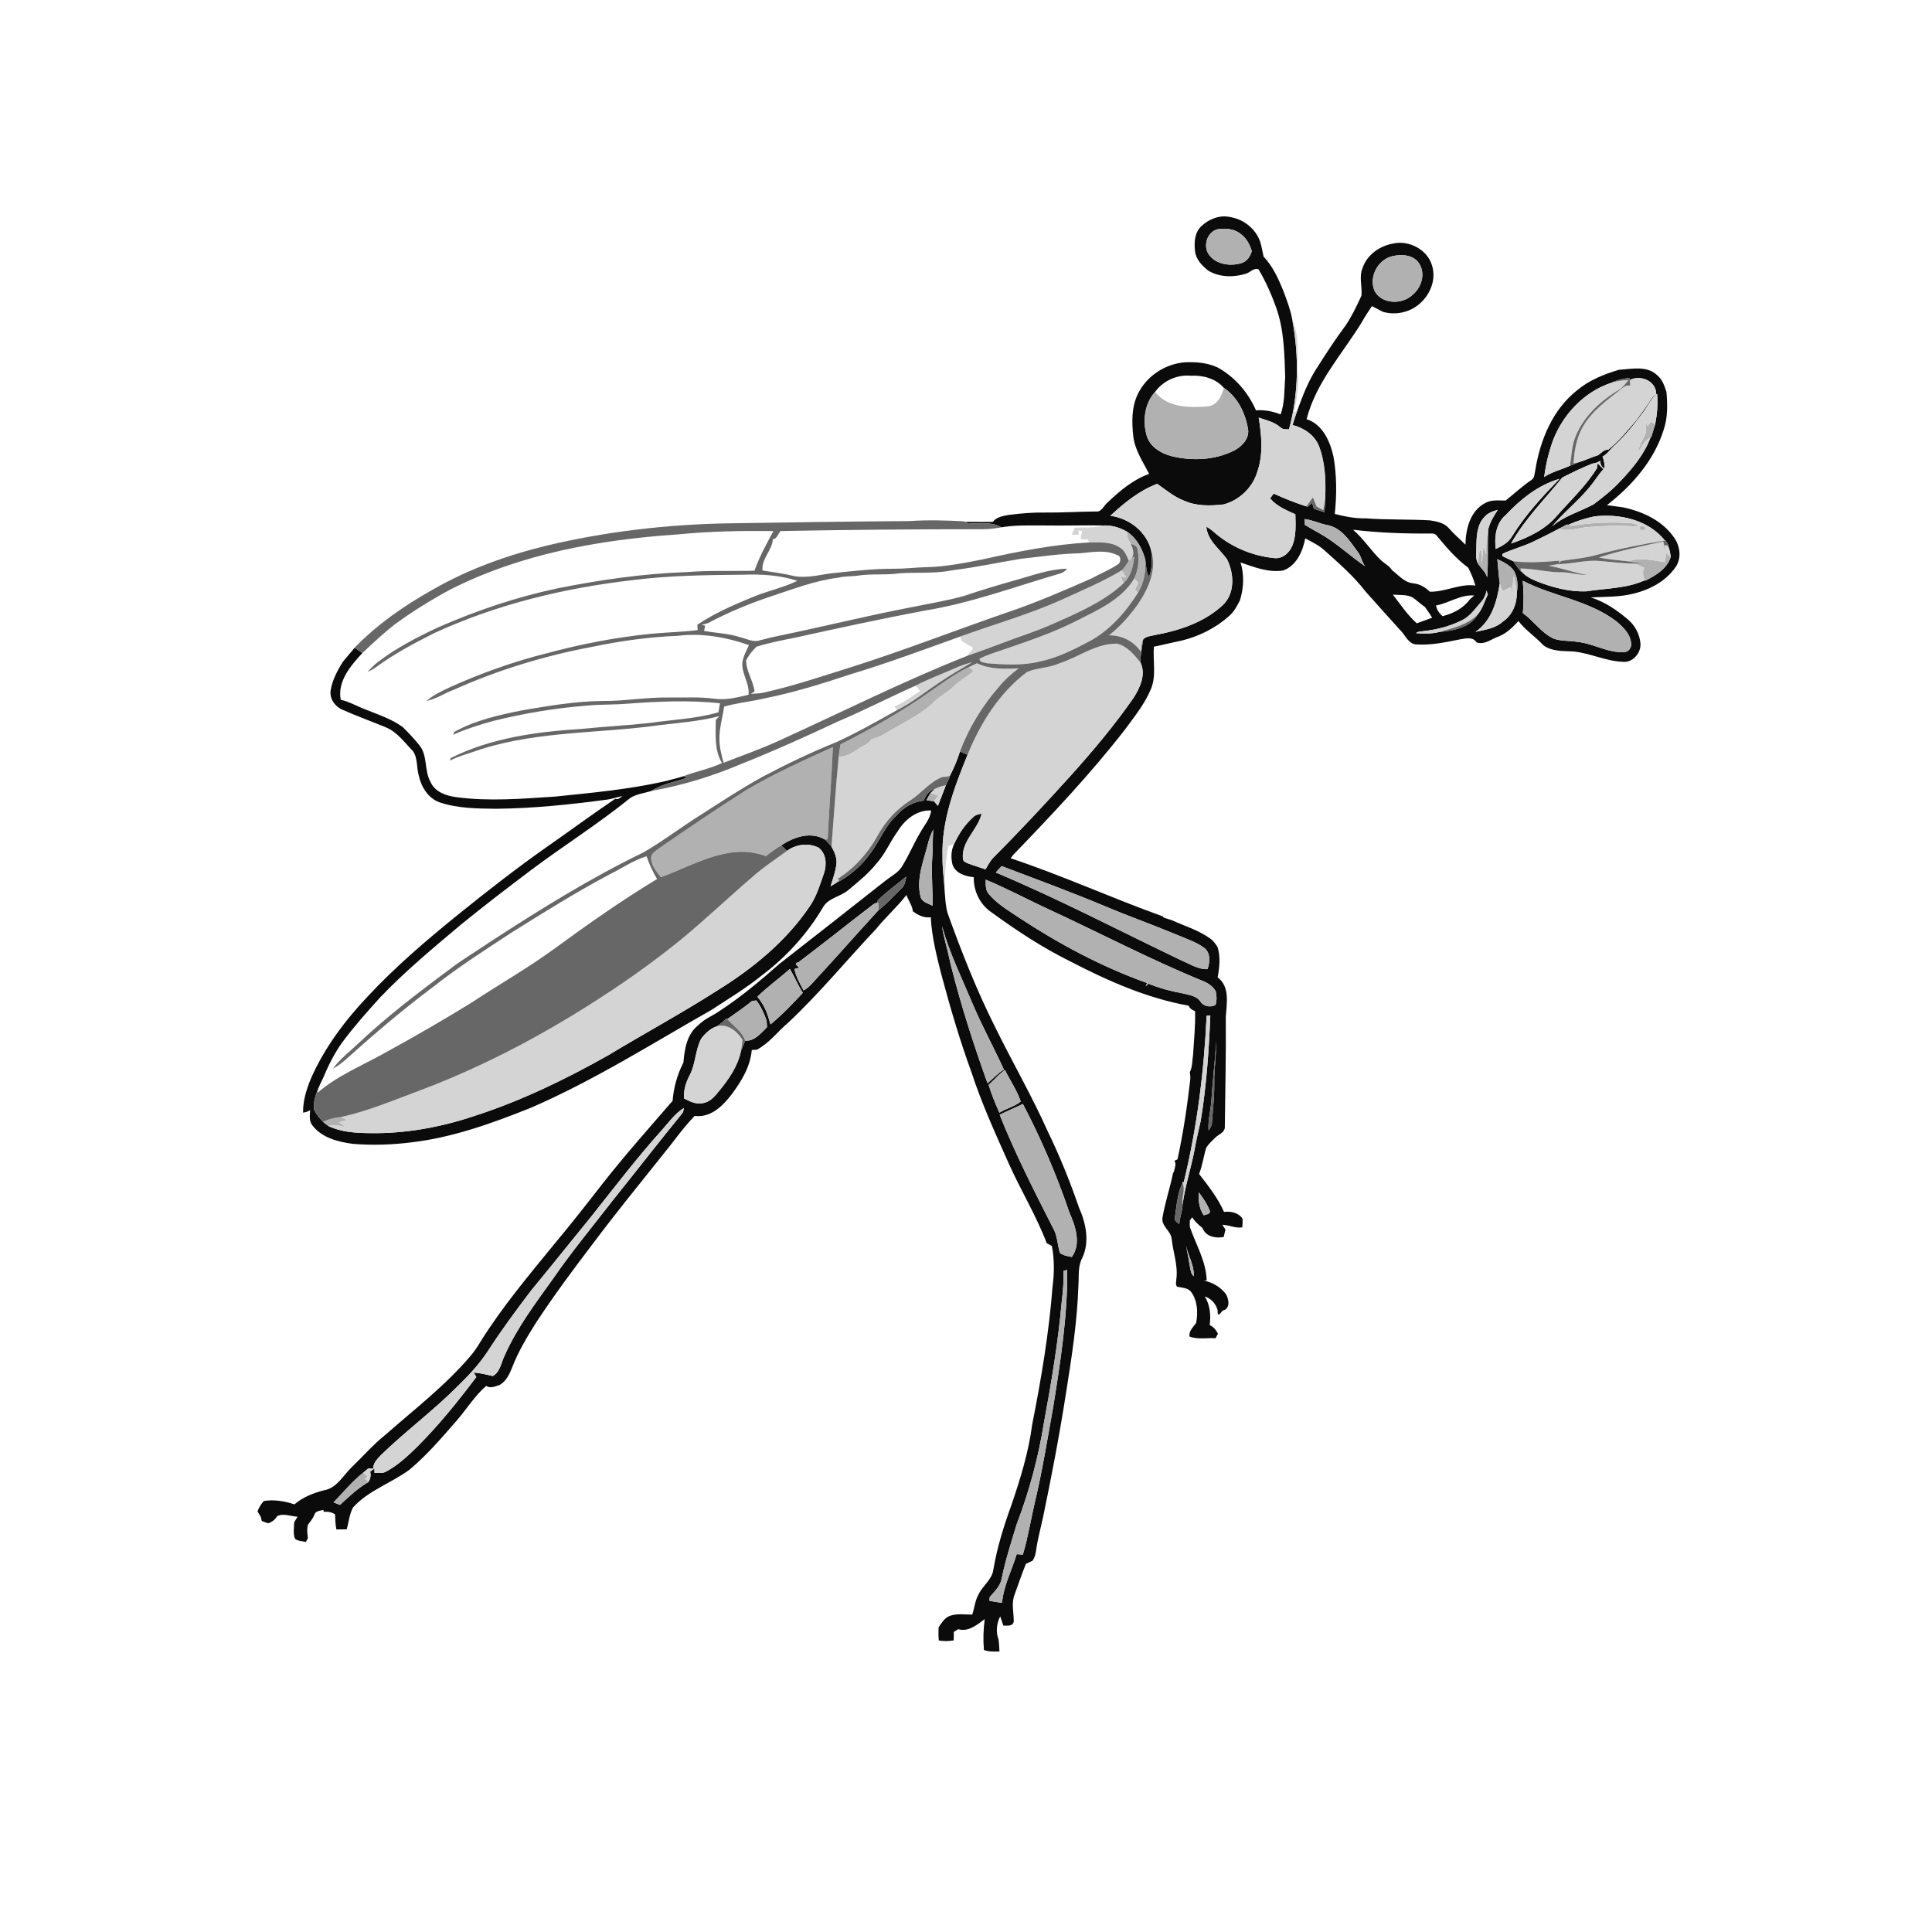 <ns0:svg xmlns:ns0="http://www.w3.org/2000/svg" width="1024pt" height="1024pt" viewBox="0 0 1024 1024" version="1.1">
<ns0:g id="#ffffffff">
<ns0:path fill="#ffffff" opacity="0" d=" M 0.00 0.00 L 1024.00 0.00 L 1024.00 1024.00 L 0.00 1024.00 L 0.00 0.00 M 636.78 119.83 C 633.17 123.20 632.85 128.50 633.39 133.09 C 633.83 137.46 637.12 140.87 640.42 143.45 C 646.36 147.03 653.91 147.09 660.39 145.06 C 662.68 144.39 664.43 141.86 667.02 142.71 C 670.93 149.29 674.03 156.32 676.57 163.54 C 680.63 175.25 680.79 187.79 681.18 200.04 C 680.63 206.61 681.05 213.40 678.74 219.68 C 674.61 217.96 670.17 217.16 665.69 217.49 C 661.55 207.96 654.41 199.68 645.24 194.70 C 639.87 192.23 633.89 191.78 628.07 192.02 C 617.49 192.84 607.52 199.40 602.98 209.05 C 599.67 216.02 599.84 224.04 600.70 231.53 C 601.62 238.76 605.82 244.84 609.07 251.17 C 600.42 254.25 593.32 260.32 586.78 266.57 C 584.93 268.17 583.81 271.49 580.90 271.10 C 571.94 271.14 562.99 271.77 554.03 271.66 C 547.64 271.55 541.26 272.09 534.93 272.86 C 531.84 273.48 528.23 273.89 526.20 276.62 C 521.34 276.70 516.47 276.59 511.61 276.59 L 511.13 276.32 C 501.43 275.80 491.70 275.53 481.99 276.18 C 449.67 276.41 417.35 276.85 385.03 277.40 C 353.04 278.01 321.06 281.77 289.91 289.15 C 268.77 294.31 248.02 301.71 229.15 312.64 C 214.21 321.01 199.93 330.95 187.97 343.28 C 185.96 345.83 183.76 348.22 181.71 350.74 C 178.84 355.40 176.16 360.38 175.26 365.84 C 174.50 370.33 177.69 374.68 181.77 376.28 C 189.23 379.62 196.96 382.36 204.50 385.50 C 210.57 388.00 214.43 393.58 218.88 398.11 C 221.48 401.85 220.72 406.83 221.95 411.07 C 223.25 417.03 226.90 423.05 232.87 425.22 C 242.56 428.50 252.94 428.57 263.07 428.66 C 282.76 428.47 302.37 426.41 321.87 423.80 C 324.60 423.39 327.22 422.47 329.92 421.92 C 328.76 422.71 327.67 423.98 326.07 423.39 C 314.07 431.48 302.42 440.11 290.54 448.38 C 274.36 459.72 258.77 471.87 243.40 484.27 C 226.48 497.93 209.89 512.07 195.03 527.98 C 182.78 540.94 171.92 555.39 164.72 571.80 C 162.43 577.49 160.49 583.54 160.65 589.73 C 161.95 589.47 163.26 589.19 164.36 588.41 C 164.24 591.12 163.71 594.26 165.61 596.53 C 170.63 603.09 179.21 605.23 187.01 606.26 C 197.31 607.12 207.69 606.76 217.94 605.49 C 239.88 602.94 260.82 595.36 281.21 587.21 C 314.69 572.75 345.56 553.16 377.20 535.21 C 386.24 529.26 395.55 523.69 403.97 516.84 C 417.04 507.00 428.21 494.55 436.49 480.42 C 439.50 475.77 445.62 475.20 449.64 471.74 C 454.92 467.33 460.35 462.98 464.65 457.57 C 469.19 452.55 471.73 446.18 475.69 440.76 C 479.39 434.57 485.94 429.15 493.52 429.58 C 493.06 433.94 489.96 437.33 487.90 441.03 C 484.23 447.08 481.64 453.73 477.79 459.68 C 475.75 462.72 472.36 464.36 469.56 466.58 C 450.75 481.48 431.83 496.23 412.93 511.01 C 402.95 519.84 392.70 528.45 381.53 535.74 C 377.86 538.35 373.43 539.97 370.28 543.23 C 364.13 547.92 362.82 555.87 362.24 563.10 C 359.00 569.45 357.06 576.35 356.49 583.47 C 343.92 597.98 331.16 612.34 319.30 627.45 C 310.89 638.29 302.42 649.07 293.62 659.60 C 280.07 676.18 266.24 692.66 254.84 710.84 C 253.26 713.54 251.53 716.17 249.48 718.55 C 236.22 734.24 219.82 746.81 204.46 760.31 C 197.77 765.64 192.18 772.15 186.01 778.04 C 181.70 782.36 178.34 788.77 171.79 789.87 C 166.12 791.30 160.55 793.52 156.05 797.35 C 150.84 795.58 145.30 794.70 139.82 795.56 C 138.37 797.19 137.22 799.03 136.48 801.10 C 137.06 802.04 137.64 802.99 138.23 803.95 C 138.36 804.50 138.62 805.62 138.75 806.18 C 139.87 806.56 141.00 806.95 142.12 807.37 C 144.16 806.74 145.82 805.43 146.91 803.59 C 150.31 801.90 154.15 803.73 157.73 803.89 C 157.10 804.86 156.50 805.89 155.89 806.90 C 155.91 809.75 155.22 812.85 156.36 815.57 C 157.87 816.91 160.22 816.72 162.12 817.30 C 162.38 816.78 162.92 815.74 163.19 815.22 C 162.93 812.83 162.49 810.35 163.29 808.02 C 164.55 806.40 165.83 804.79 166.64 802.88 C 167.17 800.71 169.70 800.79 171.42 800.27 L 171.56 801.28 C 173.70 801.15 175.81 801.38 177.60 802.68 C 177.67 805.33 177.78 808.00 178.29 810.62 C 180.10 810.63 181.91 810.62 183.73 810.60 C 184.89 806.76 185.17 802.55 187.11 799.00 C 195.27 789.94 207.35 786.12 216.99 779.00 C 226.25 771.29 234.08 762.09 241.97 753.04 C 247.31 746.96 251.53 739.83 257.72 734.55 C 259.94 736.09 262.56 734.77 264.81 734.05 C 268.40 732.09 270.14 728.09 271.58 724.47 C 274.77 716.21 279.36 708.60 284.06 701.13 C 293.50 686.72 303.79 672.88 314.23 659.19 C 326.16 643.23 338.77 627.78 351.18 612.20 C 356.88 605.31 361.95 597.87 368.20 591.44 C 376.68 592.61 383.17 586.09 387.87 579.94 C 393.01 573.00 397.71 565.34 398.45 556.52 C 399.13 556.48 400.49 556.40 401.17 556.36 C 407.79 552.85 412.27 546.62 417.92 541.89 C 434.43 526.38 448.80 508.82 464.34 492.38 C 469.39 486.07 475.55 480.75 480.44 474.33 C 481.43 477.29 483.50 479.85 483.84 483.02 C 486.55 485.06 489.82 486.67 493.32 486.15 C 493.86 496.35 496.35 506.32 498.85 516.19 C 503.54 533.68 508.60 551.09 514.83 568.11 C 520.29 584.93 527.69 601.02 534.87 617.16 C 541.22 631.23 549.30 644.49 554.80 658.93 C 555.72 659.37 556.62 659.85 557.51 660.38 C 558.89 667.48 558.83 674.76 557.87 681.91 C 555.99 706.51 551.86 730.85 547.08 755.03 C 545.18 769.69 540.80 783.88 536.03 797.83 C 531.98 808.93 528.46 820.26 526.50 831.94 C 525.79 837.21 520.99 840.30 518.77 844.84 C 516.79 848.19 516.54 852.16 515.30 855.78 C 511.06 855.77 506.58 854.96 502.58 856.81 C 500.28 858.12 498.87 860.42 497.46 862.58 C 497.35 864.88 497.35 867.19 497.58 869.49 C 500.19 869.95 502.86 869.88 505.48 869.44 C 505.55 867.94 505.55 866.43 505.52 864.96 C 506.29 864.45 507.07 863.97 507.85 863.50 C 513.24 865.10 517.91 861.15 521.93 858.15 C 521.19 863.57 521.03 869.07 521.50 874.53 C 524.13 875.52 526.96 875.38 529.73 875.33 C 529.67 873.19 529.53 871.08 529.25 868.98 C 527.74 865.17 528.21 860.34 530.13 856.72 C 530.70 858.32 531.28 859.96 531.81 861.61 C 533.89 861.58 537.15 862.13 537.32 859.14 C 537.29 854.38 535.94 849.60 537.82 844.99 C 539.76 839.59 541.62 834.17 543.76 828.85 C 544.90 828.30 546.05 827.75 547.21 827.25 C 548.35 825.74 548.83 823.91 549.10 822.08 C 549.92 815.91 551.62 809.91 552.91 803.83 C 557.46 781.96 561.65 760.01 565.07 737.93 C 568.08 719.10 570.98 700.20 571.59 681.12 C 571.94 676.30 571.21 671.12 573.63 666.73 C 577.65 658.15 575.58 648.28 571.87 639.99 C 567.14 626.23 561.68 612.72 555.32 599.62 C 546.89 580.80 536.54 562.92 527.46 544.42 C 517.68 524.94 509.68 504.64 502.31 484.16 C 501.12 480.27 501.05 476.17 500.67 472.16 C 500.87 464.18 500.94 456.18 502.77 448.37 C 503.76 447.98 504.75 447.60 505.76 447.23 C 504.08 450.58 503.93 454.62 504.83 458.21 C 506.42 462.94 511.66 464.47 516.12 464.94 C 515.93 472.22 519.43 479.48 525.52 483.56 C 538.61 493.09 552.21 502.07 566.73 509.29 C 586.74 519.68 607.68 529.04 630.00 533.03 C 630.60 534.56 631.91 535.38 633.41 535.92 C 633.66 543.61 632.80 551.28 632.37 558.96 C 631.86 562.07 632.07 565.44 630.62 568.32 C 630.88 569.69 630.98 571.08 630.83 572.48 C 629.23 586.57 627.11 600.60 624.11 614.47 C 623.69 614.66 622.86 615.05 622.44 615.24 C 623.73 617.02 622.48 619.15 622.22 621.07 L 621.77 621.66 C 620.17 629.50 617.57 637.13 616.20 645.02 C 615.11 649.77 620.62 652.22 621.02 656.69 C 621.76 663.79 624.45 670.72 623.49 677.94 C 623.47 679.27 622.87 680.84 623.89 681.98 C 626.39 682.54 629.39 682.45 631.21 684.60 C 634.73 689.26 635.03 695.64 633.98 701.18 C 632.44 703.44 630.09 705.30 630.42 708.35 C 634.83 710.12 639.64 708.96 644.25 709.31 C 644.58 708.71 645.22 707.50 645.55 706.89 C 644.55 704.97 643.22 703.19 641.16 702.37 C 641.85 697.19 641.37 691.64 638.56 687.13 C 641.96 688.28 644.35 690.91 645.34 694.35 C 645.37 694.94 645.44 696.10 645.48 696.69 C 647.07 696.89 647.34 694.40 648.98 694.36 C 652.12 692.67 651.20 688.69 649.89 686.06 C 647.03 682.19 642.76 679.70 638.09 678.73 L 639.57 678.63 C 639.28 668.58 633.94 659.79 630.72 650.53 C 630.47 649.31 630.65 648.06 630.65 646.84 C 630.96 646.43 631.58 645.60 631.89 645.18 C 633.28 647.43 635.25 649.19 637.30 650.83 C 639.08 655.43 644.17 656.44 648.56 655.65 C 648.89 654.33 649.22 653.01 649.53 651.69 C 648.94 650.84 648.38 649.99 647.84 649.14 C 651.43 649.28 654.80 651.13 658.44 650.51 C 658.48 648.88 658.86 647.19 658.41 645.60 C 656.07 642.69 652.31 641.88 648.76 642.35 C 645.50 634.97 640.45 628.56 635.54 622.22 C 637.34 617.71 637.92 612.84 639.36 608.22 C 640.65 606.27 642.40 604.65 644.07 603.01 C 645.78 601.29 648.76 600.50 649.17 597.79 C 649.39 578.20 649.88 558.61 649.69 539.02 C 650.14 531.94 652.02 522.94 645.37 518.04 C 646.36 512.69 646.99 507.19 645.32 501.90 C 644.22 500.28 643.10 498.61 641.47 497.47 C 635.33 493.03 627.97 490.83 621.13 487.75 C 619.62 487.30 618.14 486.76 616.65 486.29 L 616.47 485.76 C 589.33 476.05 563.04 464.00 535.66 454.90 C 536.01 454.44 536.72 453.51 537.07 453.05 C 557.71 431.65 578.18 409.98 596.42 386.46 C 601.25 379.85 606.48 373.40 609.74 365.83 C 613.11 358.58 610.98 350.43 611.58 342.75 C 616.39 341.80 621.14 340.58 625.95 339.61 C 635.37 337.38 644.31 332.92 651.52 326.44 C 654.13 324.20 655.73 321.10 657.25 318.06 C 659.19 311.64 659.56 304.56 657.50 298.12 C 664.77 300.57 672.28 303.65 680.15 302.35 C 687.19 299.83 690.51 292.18 691.80 285.34 C 695.36 287.28 699.11 289.00 702.11 291.80 C 709.67 298.59 717.41 305.28 723.64 313.36 C 730.04 320.64 736.58 327.79 743.06 334.99 C 745.10 337.39 746.64 340.86 750.05 341.51 C 758.10 342.18 766.09 340.43 773.95 338.85 C 776.99 338.38 780.64 337.37 782.63 340.50 C 787.07 341.94 790.56 338.56 794.52 337.27 C 798.63 335.58 801.85 332.39 804.81 329.17 C 808.52 334.09 813.84 337.40 817.94 341.96 C 822.51 345.37 828.61 345.01 834.03 345.30 C 842.86 346.20 851.06 350.41 859.99 350.76 C 865.28 351.44 869.86 346.10 869.48 341.02 C 869.04 336.05 866.50 331.32 862.64 328.17 C 856.87 323.27 850.42 318.90 843.15 316.65 C 850.77 316.23 858.52 316.55 865.97 314.58 C 874.65 312.50 883.17 307.89 888.25 300.35 C 891.37 295.59 890.45 289.27 887.24 284.82 C 881.01 275.85 870.55 271.05 860.14 268.88 C 857.33 268.48 854.50 268.15 851.70 267.75 C 864.97 257.43 876.68 244.13 881.77 227.84 C 883.98 221.36 883.85 214.40 883.24 207.68 C 882.18 204.41 881.02 200.96 878.21 198.77 C 872.80 193.64 864.75 195.59 858.08 195.99 C 850.17 198.34 842.31 201.48 835.93 206.84 C 822.95 217.01 816.32 233.21 813.75 249.11 C 813.28 250.97 813.49 253.40 811.55 254.48 C 806.78 257.78 802.51 261.70 797.99 265.31 C 794.29 265.29 790.31 264.72 786.92 266.77 C 779.16 270.96 776.83 280.54 776.72 288.72 C 773.84 285.75 770.62 283.12 767.92 279.97 C 765.50 277.11 761.57 276.39 758.06 275.82 C 746.72 275.12 735.33 275.62 724.00 274.73 C 718.38 274.92 712.88 273.75 707.46 272.41 C 708.53 262.33 708.53 252.10 706.79 242.10 C 705.02 234.01 701.07 224.90 692.52 222.18 C 697.48 202.68 711.53 187.54 721.79 170.76 C 723.42 167.83 725.26 165.02 727.15 162.26 C 729.07 163.25 730.99 164.23 732.91 165.24 C 739.72 167.27 747.49 165.54 752.74 160.73 C 758.17 155.85 761.25 148.07 759.05 140.88 C 756.68 132.33 746.85 127.19 738.38 129.08 C 731.30 130.32 724.48 135.07 722.18 142.08 C 720.21 146.76 722.04 151.84 721.62 156.64 C 719.16 162.05 716.58 167.48 713.26 172.42 C 707.69 179.85 702.66 187.67 697.67 195.50 C 693.39 202.14 690.55 209.54 687.83 216.92 C 687.19 217.66 686.57 218.40 685.95 219.14 C 686.80 213.08 688.24 207.04 688.13 200.89 C 686.84 190.64 689.52 179.67 685.04 169.98 L 684.89 169.14 C 683.92 163.92 681.99 158.95 680.13 154.01 C 677.53 147.57 674.57 141.11 669.73 136.02 C 669.16 133.39 668.69 130.72 667.93 128.13 C 665.56 121.29 659.16 116.18 652.05 115.06 C 646.58 113.74 640.76 116.11 636.78 119.83 Z" />
<ns0:path fill="#ffffff" opacity="0" d=" M 612.24 207.69 C 616.49 201.79 623.78 198.52 631.02 199.13 C 637.44 198.81 644.32 200.51 648.66 205.57 C 647.58 210.01 645.01 215.08 639.85 215.44 C 630.30 216.10 618.63 216.15 612.24 207.69 Z" />
<ns0:path fill="#ffffff" opacity="0" d=" M 530.71 279.50 C 538.40 278.16 546.21 278.56 553.97 278.51 C 564.19 278.69 574.42 278.32 584.65 278.52 C 579.77 280.04 574.62 279.36 569.61 279.71 C 569.09 280.96 568.56 282.21 568.05 283.47 C 569.27 283.45 570.49 283.43 571.73 283.42 C 571.71 282.86 571.69 281.75 571.67 281.19 C 572.15 281.26 573.10 281.39 573.58 281.45 C 573.26 282.74 572.93 284.02 572.71 285.34 C 573.75 286.28 575.16 285.82 576.43 285.82 C 576.67 286.24 577.15 287.08 577.39 287.50 C 558.76 288.53 540.39 292.11 522.22 296.18 C 511.61 298.35 500.91 300.49 490.04 300.64 C 484.68 300.83 479.34 301.48 473.97 301.44 C 463.59 301.40 453.27 302.54 442.97 303.62 C 435.63 304.26 428.38 306.67 420.97 305.34 C 415.43 304.00 409.78 303.24 404.15 302.39 C 403.48 296.08 409.36 291.69 409.65 285.68 C 411.56 286.01 412.46 282.83 413.67 281.47 C 449.48 280.77 485.31 280.50 521.13 280.49 C 524.35 280.53 527.55 280.07 530.71 279.50 Z" />
<ns0:path fill="#ffffff" opacity="0" d=" M 717.15 280.77 C 730.67 282.39 744.32 282.88 757.95 282.79 C 759.38 282.64 760.97 282.92 761.77 284.27 C 766.78 290.26 771.88 296.24 778.20 300.91 C 779.75 303.93 781.07 307.07 781.99 310.35 C 773.68 309.22 766.07 313.81 757.82 313.62 C 755.38 311.15 752.36 309.51 748.89 309.15 C 744.21 308.65 741.29 304.83 737.80 302.21 C 736.42 299.90 733.91 298.76 732.00 296.98 C 726.69 291.91 722.74 285.55 717.15 280.77 Z" />
<ns0:path fill="#ffffff" opacity="0" d=" M 359.03 283.26 C 375.93 281.59 392.93 281.26 409.90 281.50 C 406.28 288.35 402.42 295.12 399.91 302.50 C 387.93 302.80 375.91 302.25 363.94 303.22 C 341.02 304.01 318.22 307.31 295.75 311.78 C 273.92 316.38 252.67 323.55 232.25 332.49 C 221.22 337.68 210.27 343.28 200.54 350.70 C 198.44 352.29 196.54 354.14 194.84 356.16 C 196.45 355.38 198.04 354.53 199.49 353.48 C 208.95 346.53 219.36 341.04 229.79 335.73 C 263.22 320.25 299.45 311.56 335.96 307.41 C 355.21 304.98 374.64 304.79 394.01 304.60 C 403.62 304.24 413.42 304.84 422.61 307.85 C 414.88 311.60 406.37 313.30 398.47 316.64 C 388.52 320.74 378.56 325.13 369.58 331.13 C 369.64 331.84 369.75 333.26 369.80 333.97 C 361.58 334.98 353.27 335.13 345.03 335.94 C 326.43 337.76 308.03 341.36 289.99 346.20 C 272.46 350.56 255.37 356.67 238.89 364.05 C 234.42 366.18 229.83 368.23 226.05 371.51 C 231.32 370.45 235.81 367.28 240.81 365.47 C 264.20 354.98 288.87 347.52 314.06 342.80 C 328.92 339.69 344.01 337.61 359.18 337.00 C 371.92 335.38 384.90 337.72 396.94 341.90 C 395.65 344.89 393.97 347.80 393.48 351.06 C 392.91 357.08 397.45 362.18 396.73 368.23 C 390.95 369.63 385.04 371.12 379.05 370.39 C 371.06 369.25 362.99 369.80 354.96 369.69 C 342.92 369.44 330.99 371.69 318.95 371.53 C 304.84 371.72 290.89 374.10 277.02 376.45 C 264.64 378.92 252.03 381.69 240.89 387.86 C 240.69 388.27 240.29 389.08 240.09 389.48 C 246.90 386.38 254.08 384.17 261.27 382.15 C 277.59 378.10 294.22 375.31 310.99 373.99 C 317.98 373.30 325.02 373.58 332.02 373.01 C 348.50 371.77 365.10 371.01 381.58 372.74 C 381.32 374.34 381.07 375.93 380.80 377.53 C 368.91 381.00 356.46 381.42 344.27 383.19 C 332.22 384.53 320.09 385.11 308.03 386.35 C 284.40 387.83 260.19 391.09 238.80 401.83 C 238.71 402.24 238.62 402.67 238.53 403.10 C 243.87 400.44 249.70 399.02 255.29 397.00 C 285.91 387.37 318.38 388.76 349.86 384.31 C 360.37 383.08 370.99 382.23 381.26 379.59 C 380.62 380.27 379.99 380.95 379.37 381.64 C 379.36 389.29 378.55 397.59 382.67 404.45 C 376.12 407.52 368.95 408.82 362.22 411.41 C 361.69 411.57 360.64 411.91 360.12 412.08 C 357.43 412.76 354.76 413.46 352.09 414.17 C 333.00 418.46 313.48 420.21 294.05 422.22 C 276.71 423.34 259.20 424.84 241.89 422.51 C 236.55 421.82 230.59 419.84 228.23 414.52 C 224.71 408.41 226.84 400.45 222.18 394.86 C 219.48 391.57 216.60 388.42 213.56 385.46 C 207.85 381.19 200.98 378.95 194.43 376.32 C 189.78 374.60 185.45 372.02 180.59 370.88 C 178.74 361.18 185.89 352.73 192.07 346.13 C 197.70 340.81 203.36 335.48 209.50 330.74 C 218.73 324.02 228.45 317.98 238.50 312.56 C 275.75 293.59 317.66 286.07 359.03 283.26 Z" />
<ns0:path fill="#ffffff" opacity="0" d=" M 541.19 296.16 C 551.43 295.05 561.65 293.48 571.97 293.27 C 578.60 292.78 585.74 291.13 592.01 294.15 C 594.38 294.52 594.29 298.38 592.27 299.26 C 587.98 302.15 583.11 304.04 578.60 306.56 C 563.94 312.99 549.24 319.41 534.06 324.51 C 506.53 333.99 479.38 344.63 451.61 353.45 C 435.91 358.35 420.30 363.71 404.20 367.21 C 402.11 367.61 399.98 367.63 397.87 367.75 C 398.39 367.44 399.41 366.82 399.92 366.52 C 399.28 360.78 395.46 355.88 395.48 350.00 C 396.84 347.26 398.82 344.93 400.94 342.76 C 407.84 340.66 414.94 339.27 422.01 337.84 C 444.60 332.86 467.20 327.97 489.93 323.67 C 514.65 319.69 538.16 310.86 562.12 303.90 C 563.51 303.43 564.67 302.60 565.60 301.42 C 556.51 301.59 547.98 304.74 539.34 307.18 C 529.82 309.85 520.35 312.69 510.98 315.84 C 501.46 318.52 491.68 320.05 482.01 322.05 C 459.59 326.36 437.42 331.87 415.06 336.51 C 410.99 337.31 406.94 338.25 402.94 339.33 C 399.22 340.66 395.60 338.49 392.03 337.65 C 385.91 335.70 379.45 335.57 373.18 334.39 C 373.32 333.69 373.60 332.30 373.74 331.60 C 373.28 331.49 372.34 331.29 371.88 331.19 C 372.99 330.87 374.12 330.56 375.24 330.26 C 385.81 324.66 396.88 320.05 408.21 316.22 C 420.03 312.41 431.70 307.73 444.12 306.22 C 447.38 305.35 450.78 305.57 454.11 305.18 C 461.69 303.90 469.43 304.96 477.02 303.84 C 486.36 303.25 495.80 304.13 505.03 302.23 C 517.17 300.74 529.12 298.12 541.19 296.16 Z" />
<ns0:path fill="#ffffff" opacity="0" d=" M 738.22 315.14 C 741.69 315.54 745.46 314.95 748.67 316.63 C 750.96 318.19 752.94 320.17 755.25 321.71 C 756.08 322.87 756.91 324.04 757.71 325.23 C 758.16 325.95 758.61 326.67 759.07 327.40 C 756.36 328.40 753.64 329.36 750.94 330.37 C 745.96 326.00 742.30 320.33 738.22 315.14 Z" />
<ns0:path fill="#ffffff" opacity="0" d=" M 761.12 320.92 C 768.00 319.67 774.17 315.01 781.33 315.63 C 780.73 316.17 779.54 317.25 778.95 317.79 C 775.53 322.46 770.13 325.19 764.62 326.58 C 762.85 325.11 761.53 323.20 761.12 320.92 Z" />
<ns0:path fill="#ffffff" opacity="0" d=" M 450.73 357.42 C 470.37 351.48 489.61 344.34 508.91 337.40 C 509.16 338.17 509.42 338.94 509.68 339.71 C 511.68 340.93 513.68 342.15 515.68 343.37 C 515.55 343.69 515.29 344.32 515.16 344.64 C 514.20 345.47 513.35 346.41 512.79 347.55 C 478.78 361.00 446.09 377.50 412.81 392.60 C 403.27 397.05 393.30 400.40 383.53 404.30 C 382.44 400.27 381.34 396.19 381.31 391.99 C 381.21 386.05 382.93 380.31 383.86 374.49 C 390.86 372.51 398.13 371.83 405.20 370.17 C 420.68 367.09 435.76 362.36 450.73 357.42 Z" />
<ns0:path fill="#ffffff" opacity="0" d=" M 444.32 382.31 C 458.21 376.44 471.61 369.47 485.39 363.37 C 486.09 364.38 486.86 365.39 487.61 366.39 C 483.08 369.03 479.06 372.55 474.09 374.38 C 474.42 374.88 475.08 375.89 475.41 376.40 C 464.90 382.29 454.40 388.25 443.44 393.29 C 429.91 398.74 416.74 405.05 403.85 411.87 C 392.84 418.03 382.25 424.90 371.65 431.73 C 361.26 438.21 351.54 445.73 340.92 451.85 C 312.58 465.58 285.82 482.27 259.45 499.41 C 252.34 504.35 244.79 508.64 237.98 514.01 C 221.22 526.40 204.65 539.12 189.48 553.43 C 185.05 557.68 180.03 561.37 176.44 566.43 C 179.17 564.95 181.64 563.09 183.92 560.99 C 198.75 547.65 213.96 534.73 229.95 522.79 C 242.91 512.55 256.85 503.67 270.63 494.59 C 287.90 483.79 305.18 472.94 323.18 463.39 C 329.68 460.20 335.72 455.97 342.69 453.82 C 344.07 458.05 346.03 462.06 348.25 465.91 C 329.50 477.22 311.61 489.85 293.94 502.76 C 279.77 513.12 264.49 521.78 249.86 531.45 C 234.46 540.96 218.76 549.98 202.88 558.66 C 191.14 565.15 178.53 570.34 168.27 579.20 L 168.61 577.14 C 169.30 575.37 170.13 573.67 170.98 571.98 C 173.84 565.13 177.11 558.39 181.49 552.36 C 187.67 544.05 194.55 536.30 201.51 528.63 C 214.89 514.63 229.81 502.24 244.63 489.80 C 256.60 480.05 268.88 470.67 281.20 461.36 C 298.61 448.30 317.08 436.69 334.01 422.99 C 337.39 420.74 341.63 420.42 345.42 419.16 C 361.76 416.29 377.71 411.35 392.97 404.87 C 410.36 397.97 427.39 390.25 444.32 382.31 Z" />
</ns0:g>
<ns0:g id="#0b0b0bff">
<ns0:path fill="#0b0b0b" opacity="1.00" d=" M 636.78 119.83 C 640.76 116.11 646.58 113.74 652.05 115.06 C 659.16 116.18 665.56 121.29 667.93 128.13 C 668.69 130.72 669.16 133.39 669.73 136.02 C 674.57 141.11 677.53 147.57 680.13 154.01 C 681.99 158.95 683.92 163.92 684.89 169.14 L 685.04 169.98 C 688.52 189.00 688.32 208.85 683.19 227.56 C 681.60 227.51 679.86 227.72 678.64 226.49 C 675.38 223.65 671.13 222.65 667.13 221.35 C 668.68 230.73 669.62 240.60 666.49 249.78 C 664.08 258.21 657.04 265.12 648.57 267.35 C 641.52 268.18 634.06 268.32 627.46 265.33 C 622.21 263.29 617.89 259.63 613.34 256.44 C 603.82 260.04 595.87 266.52 588.51 273.38 C 598.54 274.71 607.70 281.78 610.16 291.82 C 610.53 296.48 610.89 301.35 608.97 305.77 C 607.40 302.96 607.51 299.71 607.04 296.64 C 605.48 290.88 602.44 285.14 597.33 281.81 C 593.51 279.55 589.09 278.29 584.65 278.52 C 574.42 278.32 564.19 278.69 553.97 278.51 C 546.21 278.56 538.40 278.16 530.71 279.50 C 525.29 276.19 518.79 277.88 512.82 277.25 C 512.52 277.08 511.91 276.75 511.61 276.59 C 516.47 276.59 521.34 276.70 526.20 276.62 C 528.23 273.89 531.84 273.48 534.93 272.86 C 541.26 272.09 547.64 271.55 554.03 271.66 C 562.99 271.77 571.94 271.14 580.90 271.10 C 583.81 271.49 584.93 268.17 586.78 266.57 C 593.32 260.32 600.42 254.25 609.07 251.17 C 605.82 244.84 601.62 238.76 600.70 231.53 C 599.84 224.04 599.67 216.02 602.98 209.05 C 607.52 199.40 617.49 192.84 628.07 192.02 C 633.89 191.78 639.87 192.23 645.24 194.70 C 654.41 199.68 661.55 207.96 665.69 217.49 C 670.17 217.16 674.61 217.96 678.74 219.68 C 681.05 213.40 680.63 206.61 681.18 200.04 C 680.79 187.79 680.63 175.25 676.57 163.54 C 674.03 156.32 670.93 149.29 667.02 142.71 C 664.43 141.86 662.68 144.39 660.39 145.06 C 653.91 147.09 646.36 147.03 640.42 143.45 C 637.12 140.87 633.83 137.46 633.39 133.09 C 632.85 128.50 633.17 123.20 636.78 119.83 M 645.42 121.49 C 639.75 122.86 637.43 130.45 640.81 135.04 C 644.61 140.24 652.11 141.24 657.94 139.47 C 660.91 138.62 662.67 135.92 663.48 133.10 C 662.37 129.47 660.50 125.91 657.24 123.77 C 653.93 121.13 649.43 121.01 645.42 121.49 M 612.24 207.69 C 606.82 213.55 605.58 222.55 607.56 230.07 C 608.93 236.55 615.21 240.33 621.20 241.84 C 632.07 244.43 643.99 243.86 654.09 238.81 C 658.06 236.71 661.95 232.83 661.57 227.99 C 660.24 219.28 656.14 210.62 648.66 205.57 C 644.32 200.51 637.44 198.81 631.02 199.13 C 623.78 198.52 616.49 201.79 612.24 207.69 Z" />
<ns0:path fill="#0b0b0b" opacity="1.00" d=" M 738.38 129.08 C 746.85 127.19 756.68 132.33 759.05 140.88 C 761.25 148.07 758.17 155.85 752.74 160.73 C 747.49 165.54 739.72 167.27 732.91 165.24 C 730.99 164.23 729.07 163.25 727.15 162.26 C 725.26 165.02 723.42 167.83 721.79 170.76 C 711.53 187.54 697.48 202.68 692.52 222.18 C 701.07 224.90 705.02 234.01 706.79 242.10 C 708.53 252.10 708.53 262.33 707.46 272.41 C 712.88 273.75 718.38 274.92 724.00 274.73 C 735.33 275.62 746.72 275.12 758.06 275.82 C 761.57 276.39 765.50 277.11 767.92 279.97 C 770.62 283.12 773.84 285.75 776.72 288.72 C 776.83 280.54 779.16 270.96 786.92 266.77 C 790.31 264.72 794.29 265.29 797.99 265.31 C 802.51 261.70 806.78 257.78 811.55 254.48 C 813.49 253.40 813.28 250.97 813.75 249.11 C 816.32 233.21 822.95 217.01 835.93 206.84 C 842.31 201.48 850.17 198.34 858.08 195.99 C 864.75 195.59 872.80 193.64 878.21 198.77 C 881.02 200.96 882.18 204.41 883.24 207.68 C 883.85 214.40 883.98 221.36 881.77 227.84 C 876.68 244.13 864.97 257.43 851.70 267.75 C 854.50 268.15 857.33 268.48 860.14 268.88 C 870.55 271.05 881.01 275.85 887.24 284.82 C 890.45 289.27 891.37 295.59 888.25 300.35 C 883.17 307.89 874.65 312.50 865.97 314.58 C 858.52 316.55 850.77 316.23 843.15 316.65 C 850.42 318.90 856.87 323.27 862.64 328.17 C 866.50 331.32 869.04 336.05 869.48 341.02 C 869.86 346.10 865.28 351.44 859.99 350.76 C 851.06 350.41 842.86 346.20 834.03 345.30 C 828.61 345.01 822.51 345.37 817.94 341.96 C 813.84 337.40 808.52 334.09 804.81 329.17 C 801.85 332.39 798.63 335.58 794.52 337.27 C 790.56 338.56 787.07 341.94 782.63 340.50 C 780.64 337.37 776.99 338.38 773.95 338.85 C 766.09 340.43 758.10 342.18 750.05 341.51 C 746.64 340.86 745.10 337.39 743.06 334.99 C 736.58 327.79 730.04 320.64 723.64 313.36 C 717.41 305.28 709.67 298.59 702.11 291.80 C 699.11 289.00 695.36 287.28 691.80 285.34 C 690.51 292.18 687.19 299.83 680.15 302.35 C 672.28 303.65 664.77 300.57 657.50 298.12 C 659.56 304.56 659.19 311.64 657.25 318.06 C 655.73 321.10 654.13 324.20 651.52 326.44 C 644.31 332.92 635.37 337.38 625.95 339.61 C 621.14 340.58 616.39 341.80 611.58 342.75 C 610.98 350.43 613.11 358.58 609.74 365.83 C 606.48 373.40 601.25 379.85 596.42 386.46 C 578.18 409.98 557.71 431.65 537.07 453.05 C 536.72 453.51 536.01 454.44 535.66 454.90 C 563.04 464.00 589.33 476.05 616.47 485.76 L 616.65 486.29 C 618.14 486.76 619.62 487.30 621.13 487.75 C 627.97 490.83 635.33 493.03 641.47 497.47 C 643.10 498.61 644.22 500.28 645.32 501.90 C 646.99 507.19 646.36 512.69 645.37 518.04 C 652.02 522.94 650.14 531.94 649.69 539.02 C 649.88 558.61 649.39 578.20 649.17 597.79 C 648.76 600.50 645.78 601.29 644.07 603.01 C 642.40 604.65 640.65 606.27 639.36 608.22 C 637.92 612.84 637.34 617.71 635.54 622.22 C 640.45 628.56 645.50 634.97 648.76 642.35 C 652.31 641.88 656.07 642.69 658.41 645.60 C 658.86 647.19 658.48 648.88 658.44 650.51 C 654.80 651.13 651.43 649.28 647.84 649.14 C 648.38 649.99 648.94 650.84 649.53 651.69 C 649.22 653.01 648.89 654.33 648.56 655.65 C 644.17 656.44 639.08 655.43 637.30 650.83 C 635.25 649.19 633.28 647.43 631.89 645.18 C 631.58 645.60 630.96 646.43 630.65 646.84 C 630.65 648.06 630.47 649.31 630.72 650.53 C 633.94 659.79 639.28 668.58 639.57 678.63 L 638.09 678.73 C 642.76 679.70 647.03 682.19 649.89 686.06 C 651.20 688.69 652.12 692.67 648.98 694.36 C 647.34 694.40 647.07 696.89 645.48 696.69 C 645.44 696.10 645.37 694.94 645.34 694.35 C 644.35 690.91 641.96 688.28 638.56 687.13 C 641.37 691.64 641.85 697.19 641.16 702.37 C 643.22 703.19 644.55 704.97 645.55 706.89 C 645.22 707.50 644.58 708.71 644.25 709.31 C 639.64 708.96 634.83 710.12 630.42 708.35 C 630.09 705.30 632.44 703.44 633.98 701.18 C 635.03 695.64 634.73 689.26 631.21 684.60 C 629.39 682.45 626.39 682.54 623.89 681.98 C 622.87 680.84 623.47 679.27 623.49 677.94 C 624.45 670.72 621.76 663.79 621.02 656.69 C 620.62 652.22 615.11 649.77 616.20 645.02 C 617.57 637.13 620.17 629.50 621.77 621.66 L 622.22 621.07 C 622.48 619.15 623.73 617.02 622.44 615.24 C 622.86 615.05 623.69 614.66 624.11 614.47 C 627.11 600.60 629.23 586.57 630.83 572.48 C 630.98 571.08 630.88 569.69 630.62 568.32 C 632.07 565.44 631.86 562.07 632.37 558.96 C 632.80 551.28 633.66 543.61 633.41 535.92 C 631.91 535.38 630.60 534.56 630.00 533.03 C 607.68 529.04 586.74 519.68 566.73 509.29 C 552.21 502.07 538.61 493.09 525.52 483.56 C 519.43 479.48 515.93 472.22 516.12 464.94 C 511.66 464.47 506.42 462.94 504.83 458.21 C 503.93 454.62 504.08 450.58 505.76 447.23 C 508.19 441.89 511.51 436.88 515.95 433.01 C 517.09 431.80 518.77 431.62 520.29 431.22 C 518.37 439.65 509.64 445.66 510.34 454.85 C 510.21 456.52 511.95 457.17 513.22 457.69 C 516.22 458.81 519.30 459.70 522.33 460.78 C 523.62 458.62 524.77 456.33 526.54 454.50 C 540.55 440.48 554.07 425.97 567.36 411.25 C 579.25 398.04 590.73 384.40 600.87 369.78 C 604.29 364.40 607.48 357.40 604.47 351.14 C 604.37 347.01 605.41 342.98 605.90 338.91 C 607.42 337.18 609.90 337.15 611.98 336.60 C 624.90 334.27 638.12 329.94 647.93 320.88 C 654.69 314.69 654.15 304.01 650.34 296.39 C 646.37 290.89 639.92 286.44 639.39 279.11 C 640.54 279.78 641.65 280.53 642.70 281.38 C 651.53 289.42 663.08 294.53 674.96 295.74 C 679.44 296.55 683.39 293.11 684.96 289.18 C 687.09 283.93 686.71 278.12 686.57 272.58 C 681.77 270.38 676.64 268.34 673.19 264.14 C 673.80 263.30 674.43 262.46 675.06 261.62 C 680.73 264.16 686.50 266.54 692.44 268.39 C 692.60 268.43 692.93 268.51 693.09 268.55 C 693.69 268.06 694.89 267.07 695.49 266.58 C 695.71 267.34 696.16 268.87 696.38 269.64 C 698.25 270.25 700.12 270.86 702.00 271.48 C 702.18 268.90 702.33 266.33 702.41 263.75 C 702.75 254.45 702.38 244.85 698.94 236.09 C 696.47 230.39 690.95 226.75 685.08 225.26 C 685.92 222.46 686.88 219.69 687.83 216.92 C 690.55 209.54 693.39 202.14 697.67 195.50 C 702.66 187.67 707.69 179.85 713.26 172.42 C 716.58 167.48 719.16 162.05 721.62 156.64 C 722.04 151.84 720.21 146.76 722.18 142.08 C 724.48 135.07 731.30 130.32 738.38 129.08 M 738.43 135.68 C 730.39 137.23 725.19 146.93 728.66 154.41 C 732.53 161.26 742.95 161.50 748.41 156.50 C 753.34 152.69 755.75 145.16 752.16 139.67 C 749.34 135.12 743.19 134.68 738.43 135.68 M 853.86 202.95 C 839.65 207.71 828.43 219.55 823.13 233.41 C 820.86 239.68 819.29 246.21 818.46 252.82 C 822.64 250.02 827.61 248.93 832.14 246.85 C 833.51 246.34 834.86 245.79 836.20 245.17 C 839.90 244.12 843.37 242.38 847.06 241.25 C 847.49 240.91 848.36 240.22 848.79 239.88 C 849.78 238.91 850.97 238.28 852.43 238.35 C 858.06 233.87 862.59 228.15 867.30 222.74 C 869.58 219.40 872.19 216.30 874.28 212.82 C 875.16 211.27 876.38 209.97 877.82 208.91 C 877.87 201.95 869.56 198.49 863.88 201.38 C 863.78 201.09 863.58 200.52 863.48 200.24 C 860.21 200.90 856.84 201.36 853.86 202.95 M 871.01 218.31 C 866.33 224.77 861.24 230.96 855.41 236.41 C 853.36 238.24 851.91 240.72 849.39 241.96 C 850.13 244.02 850.63 246.17 850.37 248.40 C 848.80 247.39 848.09 245.99 848.23 244.19 C 847.54 244.64 846.82 245.01 846.06 245.28 C 845.52 245.40 844.46 245.63 843.93 245.74 C 838.50 247.91 833.24 250.45 828.04 253.12 C 818.83 264.58 808.13 275.12 800.90 288.10 C 809.91 284.96 819.04 280.73 825.29 273.26 C 832.55 265.09 840.63 257.50 846.42 248.15 C 846.51 247.50 846.69 246.21 846.78 245.57 C 847.78 246.62 848.80 247.67 849.85 248.69 C 847.16 251.56 845.21 254.99 842.68 257.98 C 836.56 265.52 828.79 271.51 822.62 278.99 C 829.00 273.47 837.26 271.25 844.59 267.34 C 849.66 263.56 854.65 259.59 858.94 254.92 C 865.38 248.18 871.51 240.76 874.79 231.92 L 875.19 231.67 C 875.91 229.45 876.60 227.22 877.26 224.98 C 878.26 219.61 878.87 214.17 878.28 208.71 C 874.99 211.21 873.48 215.14 871.01 218.31 M 798.02 273.04 C 792.84 277.35 791.98 284.66 792.76 290.96 C 796.04 289.46 799.41 287.65 801.31 284.43 C 808.25 273.09 817.39 263.30 826.58 253.78 C 815.30 257.08 805.94 264.59 798.02 273.04 M 786.88 273.91 C 782.72 278.11 782.58 284.46 782.51 290.01 C 782.61 292.90 781.82 296.06 783.39 298.69 C 784.90 301.19 787.38 303.08 788.22 305.98 C 788.96 297.44 788.22 288.86 788.84 280.32 C 789.80 276.63 791.80 273.39 793.86 270.24 C 791.30 270.93 788.66 271.82 786.88 273.91 M 831.19 278.16 L 830.61 277.98 C 829.17 278.68 827.74 279.42 826.34 280.19 C 821.73 282.68 817.01 284.98 812.29 287.26 C 807.12 289.69 801.53 291.10 796.37 293.55 C 796.33 293.84 796.26 294.41 796.22 294.70 C 798.17 295.65 800.14 296.60 802.14 297.48 C 803.40 299.43 804.75 301.32 806.23 303.12 L 806.12 302.51 C 808.13 305.09 811.08 306.63 814.03 307.90 C 822.54 311.30 831.64 313.78 840.88 313.41 C 851.20 311.75 862.09 311.98 871.78 307.55 L 871.87 307.84 C 877.50 305.06 883.47 301.60 885.51 295.22 C 885.24 293.17 884.98 291.07 884.00 289.22 L 884.48 289.30 C 883.89 288.35 883.32 287.41 882.75 286.48 L 882.48 286.53 C 873.67 275.48 858.51 272.15 845.05 273.70 C 840.29 274.69 835.62 276.17 831.19 278.16 M 691.49 275.11 C 691.52 276.13 691.55 277.15 691.60 278.18 C 694.17 279.77 696.81 281.25 699.46 282.72 C 708.17 287.59 715.39 294.57 723.60 300.17 C 721.66 297.89 721.54 294.68 719.56 292.43 C 715.42 286.72 711.17 279.94 703.76 278.34 C 699.57 277.61 695.72 275.61 691.49 275.11 M 717.15 280.77 C 722.74 285.55 726.69 291.91 732.00 296.98 C 733.91 298.76 736.42 299.90 737.80 302.21 C 741.29 304.83 744.21 308.65 748.89 309.15 C 752.36 309.51 755.38 311.15 757.82 313.62 C 766.07 313.81 773.68 309.22 781.99 310.35 C 781.07 307.07 779.75 303.93 778.20 300.91 C 771.88 296.24 766.78 290.26 761.77 284.27 C 760.97 282.92 759.38 282.64 757.95 282.79 C 744.32 282.88 730.67 282.39 717.15 280.77 M 793.60 296.37 C 794.11 300.61 794.22 304.92 794.91 309.14 C 793.47 318.77 790.53 329.15 782.00 334.91 C 787.05 333.79 792.49 333.10 796.50 329.50 C 801.57 326.12 804.04 320.06 803.94 314.11 C 804.60 310.22 804.39 305.98 802.37 302.50 C 800.27 299.48 796.83 297.85 793.60 296.37 M 807.11 307.81 C 807.56 313.51 807.72 319.24 807.11 324.93 C 812.85 329.04 816.90 335.36 823.39 338.46 C 827.45 339.93 831.87 339.47 836.09 340.22 C 844.59 341.04 852.27 346.22 860.97 345.61 C 863.25 345.48 864.86 343.22 864.53 341.00 C 864.15 336.02 860.25 332.34 856.67 329.30 C 842.07 318.14 823.12 316.15 807.11 307.81 M 787.98 312.93 C 787.45 315.13 786.63 317.30 785.06 318.99 C 781.94 322.53 779.18 326.70 774.79 328.80 C 768.58 331.90 761.75 333.69 754.87 334.46 C 753.38 334.73 751.71 334.54 750.50 335.58 C 754.65 335.92 758.94 335.99 763.01 334.92 C 770.22 334.36 779.21 332.64 783.08 325.83 C 785.80 322.75 786.77 318.69 788.59 315.11 C 788.28 314.40 788.05 313.69 787.98 312.93 M 738.22 315.14 C 742.30 320.33 745.96 326.00 750.94 330.37 C 753.64 329.36 756.36 328.40 759.07 327.40 C 758.61 326.67 758.16 325.95 757.71 325.23 C 756.91 324.04 756.08 322.87 755.25 321.71 C 752.94 320.17 750.96 318.19 748.67 316.63 C 745.46 314.95 741.69 315.54 738.22 315.14 M 761.12 320.92 C 761.53 323.20 762.85 325.11 764.62 326.58 C 770.13 325.19 775.53 322.46 778.95 317.79 C 779.54 317.25 780.73 316.17 781.33 315.63 C 774.17 315.01 768.00 319.67 761.12 320.92 M 527.79 462.45 C 561.47 476.59 593.83 493.60 626.78 509.33 C 631.05 511.09 635.19 513.91 640.01 513.65 C 641.30 510.04 641.70 505.33 638.52 502.58 C 634.02 499.20 628.53 497.54 623.43 495.33 C 610.74 490.03 597.75 485.46 585.09 480.08 C 567.20 472.64 549.03 465.92 530.91 459.05 C 529.82 460.13 528.78 461.26 527.79 462.45 M 522.43 466.25 C 522.47 468.85 522.24 471.77 524.11 473.86 C 528.40 479.04 534.32 482.46 539.83 486.19 C 561.15 500.25 583.88 512.38 607.95 521.02 C 607.78 521.46 607.43 522.33 607.25 522.77 C 607.61 522.42 608.31 521.72 608.66 521.37 C 614.64 523.78 620.86 525.44 627.20 526.57 C 630.38 527.41 634.17 527.85 636.21 530.76 C 637.75 533.44 641.81 534.19 644.29 532.55 C 644.98 530.25 644.92 527.72 644.35 525.41 C 642.85 522.59 639.96 520.89 637.08 519.77 C 609.64 508.52 583.36 494.72 556.47 482.26 C 545.07 477.03 534.03 471.04 522.43 466.25 M 639.53 538.37 C 638.18 568.05 634.44 597.64 627.44 626.53 C 627.22 626.55 626.80 626.60 626.58 626.62 L 626.77 627.10 C 623.97 632.62 623.70 638.98 622.76 645.00 C 622.08 646.90 623.78 647.81 625.05 648.75 C 625.22 645.23 626.76 641.93 626.80 638.42 C 628.09 628.77 631.17 619.50 633.03 609.97 C 633.95 604.56 635.26 599.24 636.43 593.89 C 639.45 575.49 640.73 556.87 641.49 538.26 C 641.00 538.29 640.02 538.34 639.53 538.37 M 642.16 581.97 C 641.93 587.74 640.14 593.37 640.55 599.18 C 641.51 597.90 642.36 596.49 642.37 594.84 C 642.86 587.88 643.68 580.94 643.58 573.96 C 643.42 566.64 644.73 559.39 644.57 552.07 C 644.09 562.06 642.72 571.98 642.16 581.97 M 635.41 631.97 C 635.04 636.22 635.58 640.54 638.00 644.16 C 639.11 643.55 641.20 643.79 641.31 642.05 C 639.99 638.35 637.70 635.11 635.41 631.97 M 630.78 671.88 C 631.15 673.48 631.25 675.40 632.77 676.41 C 632.97 670.65 629.79 665.59 628.57 660.10 C 629.38 664.01 630.15 667.93 630.78 671.88 Z" />
<ns0:path fill="#0b0b0b" opacity="1.00" d=" M 181.71 350.74 C 183.76 348.22 185.96 345.83 187.97 343.28 C 189.34 344.23 190.71 345.17 192.07 346.13 C 185.89 352.73 178.74 361.18 180.59 370.88 C 185.45 372.02 189.78 374.60 194.43 376.32 C 200.98 378.95 207.85 381.19 213.56 385.46 C 216.60 388.42 219.48 391.57 222.18 394.86 C 226.84 400.45 224.71 408.41 228.23 414.52 C 230.59 419.84 236.55 421.82 241.89 422.51 C 259.20 424.84 276.71 423.34 294.05 422.22 C 313.48 420.21 333.00 418.46 352.09 414.17 C 354.76 413.46 357.43 412.76 360.12 412.08 C 360.64 411.91 361.69 411.57 362.22 411.41 C 362.88 411.66 363.54 411.92 364.20 412.20 C 357.91 414.46 351.08 415.38 345.42 419.16 C 341.63 420.42 337.39 420.74 334.01 422.99 C 317.08 436.69 298.61 448.30 281.20 461.36 C 268.88 470.67 256.60 480.05 244.63 489.80 C 229.81 502.24 214.89 514.63 201.51 528.63 C 194.55 536.30 187.67 544.05 181.49 552.36 C 177.11 558.39 173.84 565.13 170.98 571.98 C 170.13 573.67 169.30 575.37 168.61 577.14 C 167.22 580.58 165.95 584.29 166.46 588.06 C 167.55 590.55 169.38 592.63 171.22 594.61 C 172.16 595.36 173.11 596.17 174.12 596.86 C 180.93 600.08 188.62 600.51 196.03 600.58 C 214.87 600.91 233.65 597.46 251.47 591.47 C 276.28 583.48 299.81 572.03 322.47 559.26 C 341.61 547.68 361.31 537.06 380.15 524.99 C 399.06 513.30 416.77 498.83 429.26 480.23 C 432.84 475.00 434.64 468.85 436.70 462.92 C 438.30 458.38 438.00 452.29 433.79 449.26 C 428.51 446.57 421.78 447.51 417.08 450.99 C 416.08 450.01 415.09 449.04 414.10 448.07 C 420.84 443.53 429.85 440.51 437.39 445.06 C 438.55 446.21 439.67 447.42 440.71 448.70 C 442.25 451.52 443.75 454.67 443.31 457.98 C 442.85 462.03 441.42 465.88 440.21 469.75 C 440.90 469.34 442.27 468.52 442.96 468.11 C 450.45 464.28 457.01 458.56 461.79 451.62 C 466.40 445.22 469.30 437.58 475.21 432.15 C 478.94 427.87 483.99 424.93 489.68 424.30 C 490.58 421.36 492.50 418.96 495.54 418.10 C 494.95 418.66 493.77 419.79 493.18 420.35 C 492.41 421.57 491.72 422.84 491.04 424.11 C 492.05 424.27 494.07 424.58 495.08 424.74 C 495.75 425.53 496.43 426.32 497.12 427.12 C 498.60 423.50 499.88 419.80 501.35 416.19 C 502.01 414.71 502.71 413.26 503.41 411.81 C 502.49 411.80 500.65 411.77 499.73 411.76 C 500.94 411.58 502.15 411.44 503.38 411.35 C 505.53 407.16 507.43 402.83 508.79 398.31 C 510.13 398.87 511.48 399.44 512.84 400.01 C 505.87 417.18 498.96 435.13 499.56 453.98 C 499.41 460.06 500.44 466.09 500.67 472.16 C 501.05 476.17 501.12 480.27 502.31 484.16 C 509.68 504.64 517.68 524.94 527.46 544.42 C 536.54 562.92 546.89 580.80 555.32 599.62 C 561.68 612.72 567.14 626.23 571.87 639.99 C 575.58 648.28 577.65 658.15 573.63 666.73 C 571.21 671.12 571.94 676.30 571.59 681.12 C 570.98 700.20 568.08 719.10 565.07 737.93 C 561.65 760.01 557.46 781.96 552.91 803.83 C 551.62 809.91 549.92 815.91 549.10 822.08 C 548.83 823.91 548.35 825.74 547.21 827.25 C 546.05 827.75 544.90 828.30 543.76 828.85 C 541.62 834.17 539.76 839.59 537.82 844.99 C 535.94 849.60 537.29 854.38 537.32 859.14 C 537.15 862.13 533.89 861.58 531.81 861.61 C 531.28 859.96 530.70 858.32 530.13 856.72 C 528.21 860.34 527.74 865.17 529.25 868.98 C 529.53 871.08 529.67 873.19 529.73 875.33 C 526.96 875.38 524.13 875.52 521.50 874.53 C 521.03 869.07 521.19 863.57 521.93 858.15 C 517.91 861.15 513.24 865.10 507.85 863.50 C 507.07 863.97 506.29 864.45 505.52 864.96 C 505.55 866.43 505.55 867.94 505.48 869.44 C 502.86 869.88 500.19 869.95 497.58 869.49 C 497.35 867.19 497.35 864.88 497.46 862.58 C 498.87 860.42 500.28 858.12 502.58 856.81 C 506.58 854.96 511.06 855.77 515.30 855.78 C 516.54 852.16 516.79 848.19 518.77 844.84 C 520.99 840.30 525.79 837.21 526.50 831.94 C 528.46 820.26 531.98 808.93 536.03 797.83 C 540.80 783.88 545.18 769.69 547.08 755.03 C 551.86 730.85 555.99 706.51 557.87 681.91 C 558.83 674.76 558.89 667.48 557.51 660.38 C 556.62 659.85 555.72 659.37 554.80 658.93 C 549.30 644.49 541.22 631.23 534.87 617.16 C 527.69 601.02 520.29 584.93 514.83 568.11 C 508.60 551.09 503.54 533.68 498.85 516.19 C 496.35 506.32 493.86 496.35 493.32 486.15 C 489.82 486.67 486.55 485.06 483.84 483.02 C 483.50 479.85 481.43 477.29 480.44 474.33 C 475.55 480.75 469.39 486.07 464.34 492.38 C 448.80 508.82 434.43 526.38 417.92 541.89 C 412.27 546.62 407.79 552.85 401.17 556.36 C 400.49 556.40 399.13 556.48 398.45 556.52 C 397.71 565.34 393.01 573.00 387.87 579.94 C 383.17 586.09 376.68 592.61 368.20 591.44 C 361.95 597.87 356.88 605.31 351.18 612.20 C 338.77 627.78 326.16 643.23 314.23 659.19 C 303.79 672.88 293.50 686.72 284.06 701.13 C 279.36 708.60 274.77 716.21 271.58 724.47 C 270.14 728.09 268.40 732.09 264.81 734.05 C 262.56 734.77 259.94 736.09 257.72 734.55 C 251.53 739.83 247.31 746.96 241.97 753.04 C 234.08 762.09 226.25 771.29 216.99 779.00 C 207.35 786.12 195.27 789.94 187.11 799.00 C 185.17 802.55 184.89 806.76 183.73 810.60 C 181.91 810.62 180.10 810.63 178.29 810.62 C 177.78 808.00 177.67 805.33 177.60 802.68 C 175.81 801.38 173.70 801.15 171.56 801.28 L 171.42 800.27 C 169.70 800.79 167.17 800.71 166.64 802.88 C 165.83 804.79 164.55 806.40 163.29 808.02 C 162.49 810.35 162.93 812.83 163.19 815.22 C 162.92 815.74 162.38 816.78 162.12 817.30 C 160.22 816.72 157.87 816.91 156.36 815.57 C 155.22 812.85 155.91 809.75 155.89 806.90 C 156.50 805.89 157.10 804.86 157.73 803.89 C 154.15 803.73 150.31 801.90 146.91 803.59 C 145.82 805.43 144.16 806.74 142.12 807.37 C 141.00 806.95 139.87 806.56 138.75 806.18 C 138.62 805.62 138.36 804.50 138.23 803.95 C 137.64 802.99 137.06 802.04 136.48 801.10 C 137.22 799.03 138.37 797.19 139.82 795.56 C 145.30 794.70 150.84 795.58 156.05 797.35 C 160.55 793.52 166.12 791.30 171.79 789.87 C 178.34 788.77 181.70 782.36 186.01 778.04 C 192.18 772.15 197.77 765.64 204.46 760.31 C 219.82 746.81 236.22 734.24 249.48 718.55 C 251.53 716.17 253.26 713.54 254.84 710.84 C 266.24 692.66 280.07 676.18 293.62 659.60 C 302.42 649.07 310.89 638.29 319.30 627.45 C 331.16 612.34 343.92 597.98 356.49 583.47 C 357.06 576.35 359.00 569.45 362.24 563.10 C 362.82 555.87 364.13 547.92 370.28 543.23 C 373.43 539.97 377.86 538.35 381.53 535.74 C 392.70 528.45 402.95 519.84 412.93 511.01 C 431.83 496.23 450.75 481.48 469.56 466.58 C 472.36 464.36 475.75 462.72 477.79 459.68 C 481.64 453.73 484.23 447.08 487.90 441.03 C 489.96 437.33 493.06 433.94 493.52 429.58 C 485.94 429.15 479.39 434.57 475.69 440.76 C 471.73 446.18 469.19 452.55 464.65 457.57 C 460.35 462.98 454.92 467.33 449.64 471.74 C 445.62 475.20 439.50 475.77 436.49 480.42 C 428.21 494.55 417.04 507.00 403.97 516.84 C 395.55 523.69 386.24 529.26 377.20 535.21 C 345.56 553.16 314.69 572.75 281.21 587.21 C 260.82 595.36 239.88 602.94 217.94 605.49 C 207.69 606.76 197.31 607.12 187.01 606.26 C 179.21 605.23 170.63 603.09 165.61 596.53 C 163.71 594.26 164.24 591.12 164.36 588.41 C 163.26 589.19 161.95 589.47 160.65 589.73 C 160.49 583.54 162.43 577.49 164.72 571.80 C 171.92 555.39 182.78 540.94 195.03 527.98 C 209.89 512.07 226.48 497.93 243.40 484.27 C 258.77 471.87 274.36 459.72 290.54 448.38 C 302.42 440.11 314.07 431.48 326.07 423.39 C 327.67 423.98 328.76 422.71 329.92 421.92 C 327.22 422.47 324.60 423.39 321.87 423.80 C 302.37 426.41 282.76 428.47 263.07 428.66 C 252.94 428.57 242.56 428.50 232.87 425.22 C 226.90 423.05 223.25 417.03 221.95 411.07 C 220.72 406.83 221.48 401.85 218.88 398.11 C 214.43 393.58 210.57 388.00 204.50 385.50 C 196.96 382.36 189.23 379.62 181.77 376.28 C 177.69 374.68 174.50 370.33 175.26 365.84 C 176.16 360.38 178.84 355.40 181.71 350.74 M 492.11 446.08 C 489.81 455.84 485.20 465.80 488.10 475.93 C 489.26 478.32 492.09 478.94 494.28 480.04 C 494.43 472.33 493.68 464.66 493.99 456.97 C 494.46 451.22 494.26 445.44 494.63 439.68 C 493.64 441.75 492.75 443.87 492.11 446.08 M 465.08 477.41 L 465.31 478.18 C 464.76 478.42 463.66 478.90 463.11 479.14 C 449.72 489.37 436.60 499.95 423.14 510.07 C 420.23 510.60 422.95 512.05 423.58 512.89 C 422.73 513.12 421.89 513.36 421.06 513.60 C 421.87 517.68 424.02 521.27 425.90 524.93 C 428.55 523.65 430.36 521.28 432.30 519.17 C 443.57 507.02 454.47 494.53 465.69 482.34 C 470.15 478.97 473.77 474.67 477.82 470.84 C 479.65 469.28 479.87 466.81 480.34 464.62 C 475.21 468.84 469.77 472.69 465.08 477.41 M 503.15 507.90 C 503.47 509.29 503.80 510.71 504.13 512.12 C 509.43 533.12 516.09 553.77 523.41 574.15 C 526.30 571.73 528.84 568.89 532.07 566.89 C 526.79 555.29 520.62 544.07 515.63 532.32 C 509.90 518.64 503.28 505.27 499.30 490.94 C 500.13 496.68 501.96 502.22 503.15 507.90 M 418.65 513.54 C 413.03 518.58 406.78 523.00 401.42 528.29 C 404.05 531.44 405.99 535.05 407.17 538.98 C 407.56 540.30 407.96 541.61 408.38 542.93 C 414.58 537.88 420.07 532.04 425.52 526.21 C 422.91 522.16 421.09 517.68 418.65 513.54 M 398.63 530.53 C 394.41 533.99 389.87 537.00 385.45 540.18 L 385.04 539.78 C 383.51 541.29 381.87 542.70 380.08 543.91 C 376.58 545.03 373.78 547.69 371.62 550.58 C 368.46 556.64 368.76 563.87 365.52 569.92 C 363.55 573.70 362.25 577.88 362.52 582.19 C 365.50 583.68 368.70 585.41 372.16 584.72 C 376.15 584.37 378.88 581.09 381.20 578.17 C 386.26 572.01 391.04 565.16 392.68 557.22 C 393.41 555.31 394.23 553.45 394.99 551.57 C 399.96 551.96 403.34 547.55 406.53 544.43 C 406.48 543.56 406.37 541.84 406.32 540.98 C 404.97 537.18 403.38 533.44 400.85 530.27 C 400.30 530.34 399.18 530.47 398.63 530.53 M 529.06 570.06 C 527.42 571.76 525.72 573.40 523.99 575.00 C 525.54 580.04 527.56 584.92 529.69 589.74 C 533.32 587.53 537.72 586.50 541.01 583.83 C 539.00 577.89 535.38 572.64 532.58 567.06 C 531.40 568.06 530.23 569.06 529.06 570.06 M 529.85 590.84 C 538.21 611.89 548.59 632.08 558.84 652.27 C 560.52 655.99 560.57 660.18 561.77 664.07 C 563.60 665.45 565.87 665.81 568.08 666.21 C 573.23 659.07 569.93 649.76 566.75 642.51 C 560.04 622.78 551.83 603.58 542.15 585.12 C 538.08 587.11 533.90 588.84 529.85 590.84 M 350.83 598.94 C 337.70 613.55 325.78 629.17 313.57 644.54 C 302.92 657.58 292.45 670.76 281.71 683.74 C 273.60 694.39 265.62 705.17 258.37 716.44 C 253.91 723.13 248.44 729.05 242.67 734.63 C 229.83 747.55 215.14 758.42 202.05 771.07 C 200.12 773.12 197.73 775.42 197.79 778.45 C 197.14 778.42 195.82 778.35 195.17 778.31 C 194.27 779.07 193.37 779.82 192.47 780.59 C 186.62 785.19 181.94 790.98 176.79 796.29 C 177.64 796.63 179.35 797.31 180.21 797.65 C 184.92 793.23 189.65 788.76 195.26 785.50 C 196.35 783.86 196.68 781.94 196.19 780.03 C 196.94 779.44 197.70 778.87 198.47 778.32 L 198.47 780.64 C 200.60 780.63 202.93 781.08 204.83 779.87 C 210.95 776.55 216.09 771.75 221.03 766.91 C 232.53 755.46 242.70 742.78 252.47 729.85 C 252.00 729.05 251.54 728.26 251.09 727.48 C 254.52 727.74 257.86 728.55 261.20 729.32 C 265.19 727.12 265.63 722.09 267.52 718.37 C 274.06 703.58 283.92 690.61 293.28 677.53 C 303.06 663.34 314.06 650.06 324.61 636.45 C 336.91 621.12 348.95 605.59 361.37 590.36 C 362.17 589.51 362.31 588.35 362.49 587.26 C 357.73 590.17 354.49 594.86 350.83 598.94 M 563.73 673.51 C 563.84 678.98 563.43 684.45 562.75 689.88 C 560.83 711.39 557.27 732.70 553.34 753.92 C 550.41 772.33 545.54 790.43 538.88 807.83 C 535.96 817.53 532.79 827.17 530.83 837.12 C 529.97 840.89 527.01 843.65 524.58 846.49 C 524.53 846.98 524.44 847.95 524.39 848.43 C 526.60 848.90 528.84 849.29 531.10 849.46 C 531.95 840.43 536.26 832.30 538.88 823.74 C 539.69 823.81 541.31 823.93 542.13 823.99 C 544.92 814.64 546.43 804.97 548.67 795.49 C 552.55 779.13 555.18 762.51 558.18 745.98 C 562.07 721.88 565.84 697.60 565.66 673.13 C 565.18 673.22 564.21 673.42 563.73 673.51 Z" />
</ns0:g>
<ns0:g id="#b1b1b1ff">
<ns0:path fill="#b1b1b1" opacity="1.00" d=" M 645.42 121.49 C 649.43 121.01 653.93 121.13 657.24 123.77 C 660.50 125.91 662.37 129.47 663.48 133.10 C 662.67 135.92 660.91 138.62 657.94 139.47 C 652.11 141.24 644.61 140.24 640.81 135.04 C 637.43 130.45 639.75 122.86 645.42 121.49 Z" />
<ns0:path fill="#b1b1b1" opacity="1.00" d=" M 738.43 135.68 C 743.19 134.68 749.34 135.12 752.16 139.67 C 755.75 145.16 753.34 152.69 748.41 156.50 C 742.95 161.50 732.53 161.26 728.66 154.41 C 725.19 146.93 730.39 137.23 738.43 135.68 Z" />
<ns0:path fill="#b1b1b1" opacity="1.00" d=" M 648.66 205.57 C 656.14 210.62 660.24 219.28 661.57 227.99 C 661.95 232.83 658.06 236.71 654.09 238.81 C 643.99 243.86 632.07 244.43 621.20 241.84 C 615.21 240.33 608.93 236.55 607.56 230.07 C 605.58 222.55 606.82 213.55 612.24 207.69 C 618.63 216.15 630.30 216.10 639.85 215.44 C 645.01 215.08 647.58 210.01 648.66 205.57 Z" />
<ns0:path fill="#b1b1b1" opacity="1.00" d=" M 871.44 231.46 C 873.07 228.90 872.34 225.79 872.25 222.96 C 872.57 223.93 872.90 224.91 873.25 225.89 C 873.69 225.27 874.57 224.03 875.00 223.41 C 875.76 223.92 876.47 224.47 877.26 224.98 C 876.60 227.22 875.91 229.45 875.19 231.67 L 874.79 231.92 C 871.33 233.44 870.00 237.16 867.96 240.05 C 868.69 237.03 869.93 234.17 871.44 231.46 Z" />
<ns0:path fill="#b1b1b1" opacity="1.00" d=" M 691.49 275.11 C 695.72 275.61 699.57 277.61 703.76 278.34 C 711.17 279.94 715.42 286.72 719.56 292.43 C 721.54 294.68 721.66 297.89 723.60 300.17 C 715.39 294.57 708.17 287.59 699.46 282.72 C 696.81 281.25 694.17 279.77 691.60 278.18 C 691.55 277.15 691.52 276.13 691.49 275.11 Z" />
<ns0:path fill="#b1b1b1" opacity="1.00" d=" M 833.06 278.72 C 842.30 277.10 851.70 276.71 861.06 277.12 C 863.65 277.32 866.70 276.96 868.55 279.21 C 859.67 278.29 850.74 278.71 841.86 279.35 C 836.69 279.65 831.45 282.03 826.34 280.19 C 827.74 279.42 829.17 278.68 830.61 277.98 L 831.19 278.16 C 831.66 278.30 832.59 278.58 833.06 278.72 Z" />
<ns0:path fill="#b1b1b1" opacity="1.00" d=" M 869.27 279.20 C 870.15 278.18 872.84 279.20 871.76 280.62 C 870.85 281.63 868.19 280.61 869.27 279.20 Z" />
<ns0:path fill="#b1b1b1" opacity="1.00" d=" M 787.75 293.80 C 787.60 289.28 787.77 284.72 788.84 280.32 C 788.22 288.86 788.96 297.44 788.22 305.98 C 787.38 303.08 784.90 301.19 783.39 298.69 C 783.62 296.36 783.94 294.04 784.23 291.72 L 785.06 291.75 C 785.19 294.18 785.32 296.61 785.46 299.05 C 785.61 295.88 785.88 292.72 786.31 289.58 C 786.73 291.00 787.22 292.40 787.75 293.80 Z" />
<ns0:path fill="#b1b1b1" opacity="1.00" d=" M 597.33 281.81 C 602.44 285.14 605.48 290.88 607.04 296.64 C 607.43 302.66 606.40 308.92 603.19 314.11 C 602.77 313.73 601.91 312.97 601.49 312.59 C 602.09 311.34 602.69 310.10 603.31 308.87 C 602.60 308.11 601.89 307.37 601.19 306.62 C 603.32 301.85 603.98 296.35 602.91 291.23 C 602.69 289.38 601.02 288.61 599.40 288.28 C 597.92 286.43 597.30 284.15 597.33 281.81 Z" />
<ns0:path fill="#b1b1b1" opacity="1.00" d=" M 883.19 293.21 C 883.95 293.88 884.73 294.55 885.51 295.22 C 883.47 301.60 877.50 305.06 871.87 307.84 L 871.78 307.55 C 870.86 305.42 870.35 303.13 871.45 300.98 C 869.87 300.22 868.29 299.46 866.69 298.77 C 868.43 298.71 870.19 298.61 871.95 298.54 C 868.97 298.48 866.01 298.14 863.10 297.55 C 869.36 295.20 876.00 297.06 882.34 297.94 C 882.62 296.36 882.90 294.79 883.19 293.21 Z" />
<ns0:path fill="#b1b1b1" opacity="1.00" d=" M 599.72 295.85 L 601.17 295.02 C 600.69 300.20 599.34 305.60 595.37 309.26 C 594.96 308.01 594.56 306.77 594.16 305.53 C 594.86 305.68 596.27 305.98 596.97 306.13 C 596.16 304.84 595.34 303.58 594.49 302.33 C 596.08 300.88 597.09 298.96 598.31 297.22 C 598.66 296.88 599.37 296.19 599.72 295.85 Z" />
<ns0:path fill="#b1b1b1" opacity="1.00" d=" M 793.60 296.37 C 796.83 297.85 800.27 299.48 802.37 302.50 C 804.39 305.98 804.60 310.22 803.94 314.11 C 803.61 311.16 802.99 308.26 802.32 305.37 C 801.87 308.54 801.64 311.74 801.58 314.94 C 801.32 313.65 801.07 312.37 800.83 311.09 C 799.38 311.83 797.93 312.59 796.49 313.34 C 795.88 311.97 795.33 310.57 794.91 309.14 C 794.22 304.92 794.11 300.61 793.60 296.37 Z" />
<ns0:path fill="#b1b1b1" opacity="1.00" d=" M 807.11 307.81 C 823.12 316.15 842.07 318.14 856.67 329.30 C 860.25 332.34 864.15 336.02 864.53 341.00 C 864.86 343.22 863.25 345.48 860.97 345.61 C 852.27 346.22 844.59 341.04 836.09 340.22 C 831.87 339.47 827.45 339.93 823.39 338.46 C 816.90 335.36 812.85 329.04 807.11 324.93 C 807.72 319.24 807.56 313.51 807.11 307.81 Z" />
<ns0:path fill="#b1b1b1" opacity="1.00" d=" M 493.31 366.33 C 499.93 361.85 506.31 356.94 513.59 353.55 C 514.40 354.27 515.21 355.01 516.03 355.74 C 512.52 358.66 508.45 360.85 505.18 364.06 C 502.08 367.12 498.05 369.00 494.99 372.11 C 488.74 378.23 480.78 382.04 473.30 386.39 C 469.67 388.45 466.15 390.90 462.00 391.81 C 461.13 393.01 460.10 394.13 458.71 394.74 C 453.99 396.97 450.13 401.28 444.53 401.08 C 444.75 398.88 445.11 396.71 445.47 394.54 C 461.99 386.18 478.22 377.10 493.31 366.33 Z" />
<ns0:path fill="#b1b1b1" opacity="1.00" d=" M 395.66 418.69 C 410.36 410.05 425.91 402.98 441.44 396.01 C 440.78 412.28 439.42 428.53 438.69 444.81 C 438.37 444.87 437.72 445.00 437.39 445.06 C 429.85 440.51 420.84 443.53 414.10 448.07 C 411.21 449.74 408.57 451.77 405.91 453.77 C 399.86 451.52 393.26 450.91 386.90 451.99 C 373.96 453.97 362.45 460.51 350.30 464.95 C 348.00 462.01 345.25 458.90 345.11 454.98 C 344.95 452.28 347.66 450.97 349.46 449.53 C 364.70 439.01 380.01 428.60 395.66 418.69 Z" />
<ns0:path fill="#b1b1b1" opacity="1.00" d=" M 491.04 424.11 C 491.72 422.84 492.41 421.57 493.18 420.35 C 494.63 420.75 496.02 421.23 497.46 421.71 C 496.59 422.65 495.80 423.67 495.08 424.74 C 494.07 424.58 492.05 424.27 491.04 424.11 Z" />
<ns0:path fill="#b1b1b1" opacity="1.00" d=" M 492.11 446.08 C 492.75 443.87 493.64 441.75 494.63 439.68 C 494.26 445.44 494.46 451.22 493.99 456.97 C 493.68 464.66 494.43 472.33 494.28 480.04 C 492.09 478.94 489.26 478.32 488.10 475.93 C 485.20 465.80 489.81 455.84 492.11 446.08 Z" />
<ns0:path fill="#b1b1b1" opacity="1.00" d=" M 527.79 462.45 C 528.78 461.26 529.82 460.13 530.91 459.05 C 549.03 465.92 567.20 472.64 585.09 480.08 C 597.75 485.46 610.74 490.03 623.43 495.33 C 628.53 497.54 634.02 499.20 638.52 502.58 C 641.70 505.33 641.30 510.04 640.01 513.65 C 635.19 513.91 631.05 511.09 626.78 509.33 C 593.83 493.60 561.47 476.59 527.79 462.45 Z" />
<ns0:path fill="#b1b1b1" opacity="1.00" d=" M 522.43 466.25 C 534.03 471.04 545.07 477.03 556.47 482.26 C 583.36 494.72 609.64 508.52 637.08 519.77 C 639.96 520.89 642.85 522.59 644.35 525.41 C 644.92 527.72 644.98 530.25 644.29 532.55 C 641.81 534.19 637.75 533.44 636.21 530.76 C 634.17 527.85 630.38 527.41 627.20 526.57 C 620.86 525.44 614.64 523.78 608.66 521.37 C 608.31 521.72 607.61 522.42 607.25 522.77 C 607.43 522.33 607.78 521.46 607.95 521.02 C 583.88 512.38 561.15 500.25 539.83 486.19 C 534.32 482.46 528.40 479.04 524.11 473.86 C 522.24 471.77 522.47 468.85 522.43 466.25 Z" />
<ns0:path fill="#b1b1b1" opacity="1.00" d=" M 463.11 479.14 C 463.66 478.90 464.76 478.42 465.31 478.18 C 465.35 478.32 465.43 478.58 465.47 478.72 C 465.73 479.89 465.74 481.13 465.69 482.34 C 454.47 494.53 443.57 507.02 432.30 519.17 C 430.36 521.28 428.55 523.65 425.90 524.93 C 424.02 521.27 421.87 517.68 421.06 513.60 C 421.89 513.36 422.73 513.12 423.58 512.89 C 422.95 512.05 420.23 510.60 423.14 510.07 C 436.60 499.95 449.72 489.37 463.11 479.14 Z" />
<ns0:path fill="#b1b1b1" opacity="1.00" d=" M 503.15 507.90 C 501.96 502.22 500.13 496.68 499.30 490.94 C 503.28 505.27 509.90 518.64 515.63 532.32 C 520.62 544.07 526.79 555.29 532.07 566.89 C 528.84 568.89 526.30 571.73 523.41 574.15 C 516.09 553.77 509.43 533.12 504.13 512.12 C 503.80 510.71 503.47 509.29 503.15 507.90 Z" />
<ns0:path fill="#b1b1b1" opacity="1.00" d=" M 418.65 513.54 C 421.09 517.68 422.91 522.16 425.52 526.21 C 420.07 532.04 414.58 537.88 408.38 542.93 C 407.96 541.61 407.56 540.30 407.17 538.98 C 405.99 535.05 404.05 531.44 401.42 528.29 C 406.78 523.00 413.03 518.58 418.65 513.54 Z" />
<ns0:path fill="#b1b1b1" opacity="1.00" d=" M 398.63 530.53 C 399.18 530.47 400.30 530.34 400.85 530.27 C 403.38 533.44 404.97 537.18 406.32 540.98 C 406.37 541.84 406.48 543.56 406.53 544.43 C 403.34 547.55 399.96 551.96 394.99 551.57 C 393.27 546.72 388.80 543.81 385.45 540.18 C 389.87 537.00 394.41 533.99 398.63 530.53 Z" />
<ns0:path fill="#b1b1b1" opacity="1.00" d=" M 529.06 570.06 C 530.23 569.06 531.40 568.06 532.58 567.06 C 535.38 572.64 539.00 577.89 541.01 583.83 C 537.72 586.50 533.32 587.53 529.69 589.74 C 527.56 584.92 525.54 580.04 523.99 575.00 C 525.72 573.40 527.42 571.76 529.06 570.06 Z" />
<ns0:path fill="#b1b1b1" opacity="1.00" d=" M 529.85 590.84 C 533.90 588.84 538.08 587.11 542.15 585.12 C 551.83 603.58 560.04 622.78 566.75 642.51 C 569.93 649.76 573.23 659.07 568.08 666.21 C 565.87 665.81 563.60 665.45 561.77 664.07 C 560.57 660.18 560.52 655.99 558.84 652.27 C 548.59 632.08 538.21 611.89 529.85 590.84 Z" />
<ns0:path fill="#b1b1b1" opacity="1.00" d=" M 171.22 594.61 C 174.19 593.10 177.47 592.40 180.77 592.04 C 181.90 592.54 183.01 593.09 184.13 593.64 C 182.68 594.03 181.24 594.44 179.79 594.85 C 180.93 595.74 182.07 596.66 183.21 597.56 C 180.27 596.64 177.15 595.74 174.12 596.86 C 173.11 596.17 172.16 595.36 171.22 594.61 Z" />
<ns0:path fill="#b1b1b1" opacity="1.00" d=" M 635.41 631.97 C 637.70 635.11 639.99 638.35 641.31 642.05 C 641.20 643.79 639.11 643.55 638.00 644.16 C 635.58 640.54 635.04 636.22 635.41 631.97 Z" />
<ns0:path fill="#b1b1b1" opacity="1.00" d=" M 630.78 671.88 C 630.15 667.93 629.38 664.01 628.57 660.10 C 629.79 665.59 632.97 670.65 632.77 676.41 C 631.25 675.40 631.15 673.48 630.78 671.88 Z" />
<ns0:path fill="#b1b1b1" opacity="1.00" d=" M 563.73 673.51 C 564.21 673.42 565.18 673.22 565.66 673.13 C 565.84 697.60 562.07 721.88 558.18 745.98 C 555.18 762.51 552.55 779.13 548.67 795.49 C 546.43 804.97 544.92 814.64 542.13 823.99 C 541.31 823.93 539.69 823.81 538.88 823.74 C 536.26 832.30 531.95 840.43 531.10 849.46 C 528.84 849.29 526.60 848.90 524.39 848.43 C 524.44 847.95 524.53 846.98 524.58 846.49 C 527.01 843.65 529.97 840.89 530.83 837.12 C 532.79 827.17 535.96 817.53 538.88 807.83 C 545.54 790.43 550.41 772.33 553.34 753.92 C 557.27 732.70 560.83 711.39 562.75 689.88 C 563.43 684.45 563.84 678.98 563.73 673.51 Z" />
<ns0:path fill="#b1b1b1" opacity="1.00" d=" M 176.79 796.29 C 181.94 790.98 186.62 785.19 192.47 780.59 C 193.30 781.28 194.13 781.99 194.97 782.70 C 194.57 782.92 193.78 783.36 193.39 783.57 C 194.01 784.20 194.63 784.84 195.26 785.50 C 189.65 788.76 184.92 793.23 180.21 797.65 C 179.35 797.31 177.64 796.63 176.79 796.29 Z" />
</ns0:g>
<ns0:g id="#d4d4d4ff">
<ns0:path fill="#d4d4d4" opacity="1.00" d=" M 685.04 169.98 C 689.52 179.67 686.84 190.64 688.13 200.89 C 688.24 207.04 686.80 213.08 685.95 219.14 C 686.57 218.40 687.19 217.66 687.83 216.92 C 686.88 219.69 685.92 222.46 685.08 225.26 C 690.95 226.75 696.47 230.39 698.94 236.09 C 702.38 244.85 702.75 254.45 702.41 263.75 C 702.13 265.98 701.75 268.20 701.37 270.42 C 700.17 269.75 698.99 269.09 697.81 268.43 C 697.14 266.83 696.49 265.22 695.87 263.61 C 694.71 265.19 693.57 266.78 692.44 268.39 C 686.50 266.54 680.73 264.16 675.06 261.62 C 674.43 262.46 673.80 263.30 673.19 264.14 C 676.64 268.34 681.77 270.38 686.57 272.58 C 686.71 278.12 687.09 283.93 684.96 289.18 C 683.39 293.11 679.44 296.55 674.96 295.74 C 663.08 294.53 651.53 289.42 642.70 281.38 C 641.65 280.53 640.54 279.78 639.39 279.11 C 639.92 286.44 646.37 290.89 650.34 296.39 C 654.15 304.01 654.69 314.69 647.93 320.88 C 638.12 329.94 624.90 334.27 611.98 336.60 C 609.90 337.15 607.42 337.18 605.90 338.91 C 605.01 341.02 604.93 343.32 604.82 345.58 C 601.06 339.94 594.55 336.59 587.78 336.74 C 593.73 332.09 598.76 326.32 603.16 320.20 C 608.66 312.02 613.34 301.78 610.16 291.82 C 607.70 281.78 598.54 274.71 588.51 273.38 C 595.87 266.52 603.82 260.04 613.34 256.44 C 617.89 259.63 622.21 263.29 627.46 265.33 C 634.06 268.32 641.52 268.18 648.57 267.35 C 657.04 265.12 664.08 258.21 666.49 249.78 C 669.62 240.60 668.68 230.73 667.13 221.35 C 671.13 222.65 675.38 223.65 678.64 226.49 C 679.86 227.72 681.60 227.51 683.19 227.56 C 688.32 208.85 688.52 189.00 685.04 169.98 Z" />
<ns0:path fill="#d4d4d4" opacity="1.00" d=" M 863.88 201.38 C 869.56 198.49 877.87 201.95 877.82 208.91 C 876.38 209.97 875.16 211.27 874.28 212.82 C 872.19 216.30 869.58 219.40 867.30 222.74 C 862.59 228.15 858.06 233.87 852.43 238.35 C 850.97 238.28 849.78 238.91 848.79 239.88 C 848.36 240.22 847.49 240.91 847.06 241.25 C 843.37 242.38 839.90 244.12 836.20 245.17 C 835.65 245.27 834.55 245.47 834.01 245.57 C 834.34 240.08 835.16 234.55 837.33 229.45 C 841.24 220.20 849.40 213.85 857.11 207.87 C 859.25 206.41 861.12 203.72 864.07 204.43 C 863.99 203.41 863.92 202.39 863.88 201.38 Z" />
<ns0:path fill="#d4d4d4" opacity="1.00" d=" M 853.86 202.95 C 856.85 202.02 859.94 201.45 863.10 201.53 C 862.49 202.28 861.84 203.00 861.22 203.73 C 860.29 204.70 859.44 205.76 858.32 206.50 C 848.52 212.27 839.55 220.46 835.16 231.16 C 833.02 236.13 832.98 241.59 832.14 246.85 C 827.61 248.93 822.64 250.02 818.46 252.82 C 819.29 246.21 820.86 239.68 823.13 233.41 C 828.43 219.55 839.65 207.71 853.86 202.95 Z" />
<ns0:path fill="#d4d4d4" opacity="1.00" d=" M 871.01 218.31 C 873.48 215.14 874.99 211.21 878.28 208.71 C 878.87 214.17 878.26 219.61 877.26 224.98 C 876.47 224.47 875.76 223.92 875.00 223.41 C 874.57 224.03 873.69 225.27 873.25 225.89 C 872.90 224.91 872.57 223.93 872.25 222.96 C 872.34 225.79 873.07 228.90 871.44 231.46 C 869.93 234.17 868.69 237.03 867.96 240.05 C 870.00 237.16 871.33 233.44 874.79 231.92 C 871.51 240.76 865.38 248.18 858.94 254.92 C 854.65 259.59 849.66 263.56 844.59 267.34 C 837.26 271.25 829.00 273.47 822.62 278.99 C 828.79 271.51 836.56 265.52 842.68 257.98 C 845.21 254.99 847.16 251.56 849.85 248.69 C 848.80 247.67 847.78 246.62 846.78 245.57 C 846.69 246.21 846.51 247.50 846.42 248.15 C 840.63 257.50 832.55 265.09 825.29 273.26 C 819.04 280.73 809.91 284.96 800.90 288.10 C 808.13 275.12 818.83 264.58 828.04 253.12 C 833.24 250.45 838.50 247.91 843.93 245.74 C 844.46 245.63 845.52 245.40 846.06 245.28 C 846.82 245.01 847.54 244.64 848.23 244.19 C 848.09 245.99 848.80 247.39 850.37 248.40 C 850.63 246.17 850.13 244.02 849.39 241.96 C 851.91 240.72 853.36 238.24 855.41 236.41 C 861.24 230.96 866.33 224.77 871.01 218.31 Z" />
<ns0:path fill="#d4d4d4" opacity="1.00" d=" M 798.02 273.04 C 805.94 264.59 815.30 257.08 826.58 253.78 C 817.39 263.30 808.25 273.09 801.31 284.43 C 799.41 287.65 796.04 289.46 792.76 290.96 C 791.98 284.66 792.84 277.35 798.02 273.04 Z" />
<ns0:path fill="#d4d4d4" opacity="1.00" d=" M 786.88 273.91 C 788.66 271.82 791.30 270.93 793.86 270.24 C 791.80 273.39 789.80 276.63 788.84 280.32 C 787.77 284.72 787.60 289.28 787.75 293.80 C 787.22 292.40 786.73 291.00 786.31 289.58 C 785.88 292.72 785.61 295.88 785.46 299.05 C 785.32 296.61 785.19 294.18 785.06 291.75 L 784.23 291.72 C 783.94 294.04 783.62 296.36 783.39 298.69 C 781.82 296.06 782.61 292.90 782.51 290.01 C 782.58 284.46 782.72 278.11 786.88 273.91 Z" />
<ns0:path fill="#d4d4d4" opacity="1.00" d=" M 831.19 278.16 C 835.62 276.17 840.29 274.69 845.05 273.70 C 858.51 272.15 873.67 275.48 882.48 286.53 C 870.39 288.41 858.39 290.81 846.59 294.02 C 840.32 295.79 833.82 296.37 827.40 297.30 L 825.74 299.02 C 833.18 298.96 840.47 296.63 847.94 297.34 C 854.18 297.89 860.41 298.62 866.69 298.77 C 868.29 299.46 869.87 300.22 871.45 300.98 C 870.35 303.13 870.86 305.42 871.78 307.55 C 862.09 311.98 851.20 311.75 840.88 313.41 C 831.64 313.78 822.54 311.30 814.03 307.90 C 811.08 306.63 808.13 305.09 806.12 302.51 L 805.89 301.29 C 813.66 301.43 821.24 303.58 829.03 303.34 C 833.13 303.62 837.12 304.85 841.27 304.73 C 834.26 303.65 827.64 300.96 820.64 299.85 C 822.03 299.62 824.81 299.16 826.20 298.94 L 826.50 297.16 C 818.41 297.91 810.23 298.40 802.14 297.48 C 800.14 296.60 798.17 295.65 796.22 294.70 C 796.26 294.41 796.33 293.84 796.37 293.55 C 801.53 291.10 807.12 289.69 812.29 287.26 C 817.01 284.98 821.73 282.68 826.34 280.19 C 831.45 282.03 836.69 279.65 841.86 279.35 C 850.74 278.71 859.67 278.29 868.55 279.21 C 866.70 276.96 863.65 277.32 861.06 277.12 C 851.70 276.71 842.30 277.10 833.06 278.72 C 832.59 278.58 831.66 278.30 831.19 278.16 M 869.27 279.20 C 868.19 280.61 870.85 281.63 871.76 280.62 C 872.84 279.20 870.15 278.18 869.27 279.20 Z" />
<ns0:path fill="#d4d4d4" opacity="1.00" d=" M 584.65 278.52 C 589.09 278.29 593.51 279.55 597.33 281.81 C 597.30 284.15 597.92 286.43 599.40 288.28 C 600.34 290.62 601.60 293.61 599.72 295.85 C 599.37 296.19 598.66 296.88 598.31 297.22 C 597.16 294.66 596.17 291.74 593.59 290.24 C 588.84 286.99 582.85 287.50 577.39 287.50 C 577.15 287.08 576.67 286.24 576.43 285.82 C 575.16 285.82 573.75 286.28 572.71 285.34 C 572.93 284.02 573.26 282.74 573.58 281.45 C 573.10 281.39 572.15 281.26 571.67 281.19 C 571.69 281.75 571.71 282.86 571.73 283.42 C 570.49 283.43 569.27 283.45 568.05 283.47 C 568.56 282.21 569.09 280.96 569.61 279.71 C 574.62 279.36 579.77 280.04 584.65 278.52 Z" />
<ns0:path fill="#d4d4d4" opacity="1.00" d=" M 847.50 295.46 C 858.63 291.80 870.16 289.50 881.59 286.97 C 881.89 288.69 882.22 290.42 882.55 292.15 C 882.45 291.34 882.25 289.74 882.15 288.94 L 884.00 289.22 C 884.98 291.07 885.24 293.17 885.51 295.22 C 884.73 294.55 883.95 293.88 883.19 293.21 C 882.90 294.79 882.62 296.36 882.34 297.94 C 876.00 297.06 869.36 295.20 863.10 297.55 C 857.90 296.86 852.62 296.65 847.50 295.46 Z" />
<ns0:path fill="#d4d4d4" opacity="1.00" d=" M 562.78 317.85 C 573.47 312.95 584.38 308.38 594.49 302.33 C 595.34 303.58 596.16 304.84 596.97 306.13 C 596.27 305.98 594.86 305.68 594.16 305.53 C 594.56 306.77 594.96 308.01 595.37 309.26 C 586.99 317.17 576.52 322.29 566.16 327.08 C 559.44 330.07 552.74 333.14 545.79 335.56 C 534.72 339.37 523.87 343.78 512.79 347.55 C 513.35 346.41 514.20 345.47 515.16 344.64 C 515.29 344.32 515.55 343.69 515.68 343.37 C 513.68 342.15 511.68 340.93 509.68 339.71 C 509.42 338.94 509.16 338.17 508.91 337.40 C 526.87 330.89 545.32 325.68 562.78 317.85 Z" />
<ns0:path fill="#d4d4d4" opacity="1.00" d=" M 802.32 305.37 C 802.99 308.26 803.61 311.16 803.94 314.11 C 804.04 320.06 801.57 326.12 796.50 329.50 C 792.49 333.10 787.05 333.79 782.00 334.91 C 790.53 329.15 793.47 318.77 794.91 309.14 C 795.33 310.57 795.88 311.97 796.49 313.34 C 797.93 312.59 799.38 311.83 800.83 311.09 C 801.07 312.37 801.32 313.65 801.58 314.94 C 801.64 311.74 801.87 308.54 802.32 305.37 Z" />
<ns0:path fill="#d4d4d4" opacity="1.00" d=" M 601.19 306.62 C 601.89 307.37 602.60 308.11 603.31 308.87 C 602.69 310.10 602.09 311.34 601.49 312.59 C 601.91 312.97 602.77 313.73 603.19 314.11 C 596.60 324.58 588.07 334.27 577.01 340.12 C 568.74 344.46 560.28 348.75 551.06 350.63 C 541.97 352.84 532.50 352.29 523.26 351.57 C 521.80 351.10 519.03 351.22 519.24 349.08 C 523.58 346.90 528.28 345.57 532.84 343.96 C 545.71 339.53 558.69 335.16 570.83 328.93 C 582.00 323.26 594.44 317.80 601.19 306.62 Z" />
<ns0:path fill="#d4d4d4" opacity="1.00" d=" M 787.98 312.93 C 788.05 313.69 788.28 314.40 788.59 315.11 C 786.77 318.69 785.80 322.75 783.08 325.83 C 777.66 331.23 770.09 332.89 763.01 334.92 C 758.94 335.99 754.65 335.92 750.50 335.58 C 751.71 334.54 753.38 334.73 754.87 334.46 C 761.75 333.69 768.58 331.90 774.79 328.80 C 779.18 326.70 781.94 322.53 785.06 318.99 C 786.63 317.30 787.45 315.13 787.98 312.93 Z" />
<ns0:path fill="#d4d4d4" opacity="1.00" d=" M 561.67 351.52 C 571.80 348.21 580.91 341.04 591.96 341.15 C 597.38 342.40 601.14 346.99 604.47 351.14 C 607.48 357.40 604.29 364.40 600.87 369.78 C 590.73 384.40 579.25 398.04 567.36 411.25 C 554.07 425.97 540.55 440.48 526.54 454.50 C 524.77 456.33 523.62 458.62 522.33 460.78 C 519.30 459.70 516.22 458.81 513.22 457.69 C 511.95 457.17 510.21 456.52 510.34 454.85 C 509.64 445.66 518.37 439.65 520.29 431.22 C 518.77 431.62 517.09 431.80 515.95 433.01 C 511.51 436.88 508.19 441.89 505.76 447.23 C 504.75 447.60 503.76 447.98 502.77 448.37 C 500.94 456.18 500.87 464.18 500.67 472.16 C 500.44 466.09 499.41 460.06 499.56 453.98 C 498.96 435.13 505.87 417.18 512.84 400.01 C 519.65 383.21 529.71 367.20 544.33 356.17 C 549.87 353.86 556.15 354.02 561.67 351.52 Z" />
<ns0:path fill="#d4d4d4" opacity="1.00" d=" M 505.97 354.25 C 509.00 352.89 512.13 351.81 515.34 350.97 C 509.42 354.52 503.41 357.93 497.72 361.85 C 490.31 366.74 483.41 372.46 475.41 376.40 C 475.08 375.89 474.42 374.88 474.09 374.38 C 479.06 372.55 483.08 369.03 487.61 366.39 C 486.86 365.39 486.09 364.38 485.39 363.37 C 492.05 359.88 499.11 357.29 505.97 354.25 Z" />
<ns0:path fill="#d4d4d4" opacity="1.00" d=" M 513.59 353.55 C 514.99 352.86 516.41 352.20 517.82 351.54 C 524.74 354.84 532.46 354.57 539.92 354.24 C 536.02 357.18 532.36 360.44 529.28 364.24 C 520.53 374.29 513.51 385.85 508.79 398.31 C 507.43 402.83 505.53 407.16 503.38 411.35 C 502.15 411.44 500.94 411.58 499.73 411.76 C 492.83 414.22 488.40 420.47 482.36 424.31 C 475.10 428.93 469.18 435.49 465.08 443.03 C 459.98 452.25 452.71 460.35 443.76 465.95 C 444.06 466.06 444.68 466.30 444.99 466.41 C 444.48 466.84 443.46 467.69 442.96 468.11 C 442.27 468.52 440.90 469.34 440.21 469.75 C 441.42 465.88 442.85 462.03 443.31 457.98 C 443.75 454.67 442.25 451.52 440.71 448.70 C 441.96 432.83 442.97 416.93 444.53 401.08 C 450.13 401.28 453.99 396.97 458.71 394.74 C 460.10 394.13 461.13 393.01 462.00 391.81 C 466.15 390.90 469.67 388.45 473.30 386.39 C 480.78 382.04 488.74 378.23 494.99 372.11 C 498.05 369.00 502.08 367.12 505.18 364.06 C 508.45 360.85 512.52 358.66 516.03 355.74 C 515.21 355.01 514.40 354.27 513.59 353.55 Z" />
<ns0:path fill="#d4d4d4" opacity="1.00" d=" M 495.54 418.10 C 497.37 417.17 499.34 416.57 501.35 416.19 C 499.88 419.80 498.60 423.50 497.12 427.12 C 496.43 426.32 495.75 425.53 495.08 424.74 C 495.80 423.67 496.59 422.65 497.46 421.71 C 496.02 421.23 494.63 420.75 493.18 420.35 C 493.77 419.79 494.95 418.66 495.54 418.10 Z" />
<ns0:path fill="#d4d4d4" opacity="1.00" d=" M 417.08 450.99 C 421.78 447.51 428.51 446.57 433.79 449.26 C 438.00 452.29 438.30 458.38 436.70 462.92 C 434.64 468.85 432.84 475.00 429.26 480.23 C 416.77 498.83 399.06 513.30 380.15 524.99 C 361.31 537.06 341.61 547.68 322.47 559.26 C 299.81 572.03 276.28 583.48 251.47 591.47 C 233.65 597.46 214.87 600.91 196.03 600.58 C 188.62 600.51 180.93 600.08 174.12 596.86 C 177.15 595.74 180.27 596.64 183.21 597.56 C 182.07 596.66 180.93 595.74 179.79 594.85 C 181.24 594.44 182.68 594.03 184.13 593.64 C 183.01 593.09 181.90 592.54 180.77 592.04 C 195.54 588.82 209.48 582.77 223.62 577.56 C 257.92 564.58 290.40 547.13 321.03 527.02 C 334.83 518.01 348.19 508.32 361.00 497.94 C 374.12 487.12 386.43 475.37 399.35 464.31 C 404.92 459.43 411.13 455.38 417.08 450.99 Z" />
<ns0:path fill="#d4d4d4" opacity="1.00" d=" M 465.31 478.18 C 465.35 478.32 465.43 478.58 465.47 478.72 C 465.43 478.58 465.35 478.32 465.31 478.18 Z" />
<ns0:path fill="#d4d4d4" opacity="1.00" d=" M 639.53 538.37 C 640.02 538.34 641.00 538.29 641.49 538.26 C 640.73 556.87 639.45 575.49 636.43 593.89 C 635.26 599.24 633.95 604.56 633.03 609.97 C 631.17 619.50 628.09 628.77 626.80 638.42 C 626.09 634.62 628.48 630.69 626.77 627.10 L 626.58 626.62 C 626.80 626.60 627.22 626.55 627.44 626.53 C 634.44 597.64 638.18 568.05 639.53 538.37 Z" />
<ns0:path fill="#d4d4d4" opacity="1.00" d=" M 371.62 550.58 C 373.78 547.69 376.58 545.03 380.08 543.91 C 385.75 542.46 390.63 546.55 393.48 551.02 C 393.50 553.11 393.04 555.16 392.68 557.22 C 391.04 565.16 386.26 572.01 381.20 578.17 C 378.88 581.09 376.15 584.37 372.16 584.72 C 368.70 585.41 365.50 583.68 362.52 582.19 C 362.25 577.88 363.55 573.70 365.52 569.92 C 368.76 563.87 368.46 556.64 371.62 550.58 Z" />
<ns0:path fill="#d4d4d4" opacity="1.00" d=" M 350.83 598.94 C 354.49 594.86 357.73 590.17 362.49 587.26 C 362.31 588.35 362.17 589.51 361.37 590.36 C 348.95 605.59 336.91 621.12 324.61 636.45 C 314.06 650.06 303.06 663.34 293.28 677.53 C 283.92 690.61 274.06 703.58 267.52 718.37 C 265.63 722.09 265.19 727.12 261.20 729.32 C 257.86 728.55 254.52 727.74 251.09 727.48 C 251.54 728.26 252.00 729.05 252.47 729.85 C 242.70 742.78 232.53 755.46 221.03 766.91 C 216.09 771.75 210.95 776.55 204.83 779.87 C 202.93 781.08 200.60 780.63 198.47 780.64 L 198.47 778.32 C 197.70 778.87 196.94 779.44 196.19 780.03 C 196.68 781.94 196.35 783.86 195.26 785.50 C 194.63 784.84 194.01 784.20 193.39 783.57 C 193.78 783.36 194.57 782.92 194.97 782.70 C 194.13 781.99 193.30 781.28 192.47 780.59 C 193.37 779.82 194.27 779.07 195.17 778.31 C 195.82 778.35 197.14 778.42 197.79 778.45 C 197.73 775.42 200.12 773.12 202.05 771.07 C 215.14 758.42 229.83 747.55 242.67 734.63 C 248.44 729.05 253.91 723.13 258.37 716.44 C 265.62 705.17 273.60 694.39 281.71 683.74 C 292.45 670.76 302.92 657.58 313.57 644.54 C 325.78 629.17 337.70 613.55 350.83 598.94 Z" />
</ns0:g>
<ns0:g id="#676767ff">
<ns0:path fill="#676767" opacity="1.00" d=" M 853.86 202.95 C 856.84 201.36 860.21 200.90 863.48 200.24 C 863.58 200.52 863.78 201.09 863.88 201.38 C 863.92 202.39 863.99 203.41 864.07 204.43 C 861.12 203.72 859.25 206.41 857.11 207.87 C 849.40 213.85 841.24 220.20 837.33 229.45 C 835.16 234.55 834.34 240.08 834.01 245.57 C 834.55 245.47 835.65 245.27 836.20 245.17 C 834.86 245.79 833.51 246.34 832.14 246.85 C 832.98 241.59 833.02 236.13 835.16 231.16 C 839.55 220.46 848.52 212.27 858.32 206.50 C 859.44 205.76 860.29 204.70 861.22 203.73 C 861.84 203.00 862.49 202.28 863.10 201.53 C 859.94 201.45 856.85 202.02 853.86 202.95 Z" />
<ns0:path fill="#676767" opacity="1.00" d=" M 695.87 263.61 C 696.49 265.22 697.14 266.83 697.81 268.43 C 698.99 269.09 700.17 269.75 701.37 270.42 C 701.75 268.20 702.13 265.98 702.41 263.75 C 702.33 266.33 702.18 268.90 702.00 271.48 C 700.12 270.86 698.25 270.25 696.38 269.64 C 696.16 268.87 695.71 267.34 695.49 266.58 C 694.89 267.07 693.69 268.06 693.09 268.55 C 692.93 268.51 692.60 268.43 692.44 268.39 C 693.57 266.78 694.71 265.19 695.87 263.61 Z" />
<ns0:path fill="#676767" opacity="1.00" d=" M 385.03 277.40 C 417.35 276.85 449.67 276.41 481.99 276.18 C 491.70 275.53 501.43 275.80 511.13 276.32 L 511.61 276.59 C 511.91 276.75 512.52 277.08 512.82 277.25 C 518.79 277.88 525.29 276.19 530.71 279.50 C 527.55 280.07 524.35 280.53 521.13 280.49 C 485.31 280.50 449.48 280.77 413.67 281.47 C 412.46 282.83 411.56 286.01 409.65 285.68 C 409.36 291.69 403.48 296.08 404.15 302.39 C 409.78 303.24 415.43 304.00 420.97 305.34 C 428.38 306.67 435.63 304.26 442.97 303.62 C 453.27 302.54 463.59 301.40 473.97 301.44 C 479.34 301.48 484.68 300.83 490.04 300.64 C 500.91 300.49 511.61 298.35 522.22 296.18 C 540.39 292.11 558.76 288.53 577.39 287.50 C 582.85 287.50 588.84 286.99 593.59 290.24 C 596.17 291.74 597.16 294.66 598.31 297.22 C 597.09 298.96 596.08 300.88 594.49 302.33 C 584.38 308.38 573.47 312.95 562.78 317.85 C 545.32 325.68 526.87 330.89 508.91 337.40 C 489.61 344.34 470.37 351.48 450.73 357.42 C 435.76 362.36 420.68 367.09 405.20 370.17 C 398.13 371.83 390.86 372.51 383.86 374.49 C 382.93 380.31 381.21 386.05 381.31 391.99 C 381.34 396.19 382.44 400.27 383.53 404.30 C 393.30 400.40 403.27 397.05 412.81 392.60 C 446.09 377.50 478.78 361.00 512.79 347.55 C 523.87 343.78 534.72 339.37 545.79 335.56 C 552.74 333.14 559.44 330.07 566.16 327.08 C 576.52 322.29 586.99 317.17 595.37 309.26 C 599.34 305.60 600.69 300.20 601.17 295.02 L 599.72 295.85 C 601.60 293.61 600.34 290.62 599.40 288.28 C 601.02 288.61 602.69 289.38 602.91 291.23 C 603.98 296.35 603.32 301.85 601.19 306.62 C 594.44 317.80 582.00 323.26 570.83 328.93 C 558.69 335.16 545.71 339.53 532.84 343.96 C 528.28 345.57 523.58 346.90 519.24 349.08 C 519.03 351.22 521.80 351.10 523.26 351.57 C 532.50 352.29 541.97 352.84 551.06 350.63 C 560.28 348.75 568.74 344.46 577.01 340.12 C 588.07 334.27 596.60 324.58 603.19 314.11 C 606.40 308.92 607.43 302.66 607.04 296.64 C 607.51 299.71 607.40 302.96 608.97 305.77 C 610.89 301.35 610.53 296.48 610.16 291.82 C 613.34 301.78 608.66 312.02 603.16 320.20 C 598.76 326.32 593.73 332.09 587.78 336.74 C 594.55 336.59 601.06 339.94 604.82 345.58 C 604.93 343.32 605.01 341.02 605.90 338.91 C 605.41 342.98 604.37 347.01 604.47 351.14 C 601.14 346.99 597.38 342.40 591.96 341.15 C 580.91 341.04 571.80 348.21 561.67 351.52 C 556.15 354.02 549.87 353.86 544.33 356.17 C 529.71 367.20 519.65 383.21 512.84 400.01 C 511.48 399.44 510.13 398.87 508.79 398.31 C 513.51 385.85 520.53 374.29 529.28 364.24 C 532.36 360.44 536.02 357.18 539.92 354.24 C 532.46 354.57 524.74 354.84 517.82 351.54 C 516.41 352.20 514.99 352.86 513.59 353.55 C 506.31 356.94 499.93 361.85 493.31 366.33 C 478.22 377.10 461.99 386.18 445.47 394.54 C 445.11 396.71 444.75 398.88 444.53 401.08 C 442.97 416.93 441.96 432.83 440.71 448.70 C 439.67 447.42 438.55 446.21 437.39 445.06 C 437.72 445.00 438.37 444.87 438.69 444.81 C 439.42 428.53 440.78 412.28 441.44 396.01 C 425.91 402.98 410.36 410.05 395.66 418.69 C 380.01 428.60 364.70 439.01 349.46 449.53 C 347.66 450.97 344.95 452.28 345.11 454.98 C 345.25 458.90 348.00 462.01 350.30 464.95 C 362.45 460.51 373.96 453.97 386.90 451.99 C 393.26 450.91 399.86 451.52 405.91 453.77 C 408.57 451.77 411.21 449.74 414.10 448.07 C 415.09 449.04 416.08 450.01 417.08 450.99 C 411.13 455.38 404.92 459.43 399.35 464.31 C 386.43 475.37 374.12 487.12 361.00 497.94 C 348.19 508.32 334.83 518.01 321.03 527.02 C 290.40 547.13 257.92 564.58 223.62 577.56 C 209.48 582.77 195.54 588.82 180.77 592.04 C 177.47 592.40 174.19 593.10 171.22 594.61 C 169.38 592.63 167.55 590.55 166.46 588.06 C 165.95 584.29 167.22 580.58 168.61 577.14 L 168.27 579.20 C 178.53 570.34 191.14 565.15 202.88 558.66 C 218.76 549.98 234.46 540.96 249.86 531.45 C 264.49 521.78 279.77 513.12 293.94 502.76 C 311.61 489.85 329.50 477.22 348.25 465.91 C 346.03 462.06 344.07 458.05 342.69 453.82 C 335.72 455.97 329.68 460.20 323.18 463.39 C 305.18 472.94 287.90 483.79 270.63 494.59 C 256.85 503.67 242.91 512.55 229.95 522.79 C 213.96 534.73 198.75 547.65 183.92 560.99 C 181.64 563.09 179.17 564.95 176.44 566.43 C 180.03 561.37 185.05 557.68 189.48 553.43 C 204.65 539.12 221.22 526.40 237.98 514.01 C 244.79 508.64 252.34 504.35 259.45 499.41 C 285.82 482.27 312.58 465.58 340.92 451.85 C 351.54 445.73 361.26 438.21 371.65 431.73 C 382.25 424.90 392.84 418.03 403.85 411.87 C 416.74 405.05 429.91 398.74 443.44 393.29 C 454.40 388.25 464.90 382.29 475.41 376.40 C 483.41 372.46 490.31 366.74 497.72 361.85 C 503.41 357.93 509.42 354.52 515.34 350.97 C 512.13 351.81 509.00 352.89 505.97 354.25 C 499.11 357.29 492.05 359.88 485.39 363.37 C 471.61 369.47 458.21 376.44 444.32 382.31 C 427.39 390.25 410.36 397.97 392.97 404.87 C 377.71 411.35 361.76 416.29 345.42 419.16 C 351.08 415.38 357.91 414.46 364.20 412.20 C 363.54 411.92 362.88 411.66 362.22 411.41 C 368.95 408.82 376.12 407.52 382.67 404.45 C 378.55 397.59 379.36 389.29 379.37 381.64 C 379.99 380.95 380.62 380.27 381.26 379.59 C 370.99 382.23 360.37 383.08 349.86 384.31 C 318.38 388.76 285.91 387.37 255.29 397.00 C 249.70 399.02 243.87 400.44 238.53 403.10 C 238.62 402.67 238.71 402.24 238.80 401.83 C 260.19 391.09 284.40 387.83 308.03 386.35 C 320.09 385.11 332.22 384.53 344.27 383.19 C 356.46 381.42 368.91 381.00 380.80 377.53 C 381.07 375.93 381.32 374.34 381.58 372.74 C 365.10 371.01 348.50 371.77 332.02 373.01 C 325.02 373.58 317.98 373.30 310.99 373.99 C 294.22 375.31 277.59 378.10 261.27 382.15 C 254.08 384.17 246.90 386.38 240.09 389.48 C 240.29 389.08 240.69 388.27 240.89 387.86 C 252.03 381.69 264.64 378.92 277.02 376.45 C 290.89 374.10 304.84 371.72 318.95 371.53 C 330.99 371.69 342.92 369.44 354.96 369.69 C 362.99 369.80 371.06 369.25 379.05 370.39 C 385.04 371.12 390.95 369.63 396.73 368.23 C 397.45 362.18 392.91 357.08 393.48 351.06 C 393.97 347.80 395.65 344.89 396.94 341.90 C 384.90 337.72 371.92 335.38 359.18 337.00 C 344.01 337.61 328.92 339.69 314.06 342.80 C 288.87 347.52 264.20 354.98 240.81 365.47 C 235.81 367.28 231.32 370.45 226.05 371.51 C 229.83 368.23 234.42 366.18 238.89 364.05 C 255.37 356.67 272.46 350.56 289.99 346.20 C 308.03 341.36 326.43 337.76 345.03 335.94 C 353.27 335.13 361.58 334.98 369.80 333.97 C 369.75 333.26 369.64 331.84 369.58 331.13 C 378.56 325.13 388.52 320.74 398.47 316.64 C 406.37 313.30 414.88 311.60 422.61 307.85 C 413.42 304.84 403.62 304.24 394.01 304.60 C 374.64 304.79 355.21 304.98 335.96 307.41 C 299.45 311.56 263.22 320.25 229.79 335.73 C 219.36 341.04 208.95 346.53 199.49 353.48 C 198.04 354.53 196.45 355.38 194.84 356.16 C 196.54 354.14 198.44 352.29 200.54 350.70 C 210.27 343.28 221.22 337.68 232.25 332.49 C 252.67 323.55 273.92 316.38 295.75 311.78 C 318.22 307.31 341.02 304.01 363.94 303.22 C 375.91 302.25 387.93 302.80 399.91 302.50 C 402.42 295.12 406.28 288.35 409.90 281.50 C 392.93 281.26 375.93 281.59 359.03 283.26 C 317.66 286.07 275.75 293.59 238.50 312.56 C 228.45 317.98 218.73 324.02 209.50 330.74 C 203.36 335.48 197.70 340.81 192.07 346.13 C 190.71 345.17 189.34 344.23 187.97 343.28 C 199.93 330.95 214.21 321.01 229.15 312.64 C 248.02 301.71 268.77 294.31 289.91 289.15 C 321.06 281.77 353.04 278.01 385.03 277.40 M 541.19 296.16 C 529.12 298.12 517.17 300.74 505.03 302.23 C 495.80 304.13 486.36 303.25 477.02 303.84 C 469.43 304.96 461.69 303.90 454.11 305.18 C 450.78 305.57 447.38 305.35 444.12 306.22 C 431.70 307.73 420.03 312.41 408.21 316.22 C 396.88 320.05 385.81 324.66 375.24 330.26 C 374.12 330.56 372.99 330.87 371.88 331.19 C 372.34 331.29 373.28 331.49 373.74 331.60 C 373.60 332.30 373.32 333.69 373.18 334.39 C 379.45 335.57 385.91 335.70 392.03 337.65 C 395.60 338.49 399.22 340.66 402.94 339.33 C 406.94 338.25 410.99 337.31 415.06 336.51 C 437.42 331.87 459.59 326.36 482.01 322.05 C 491.68 320.05 501.46 318.52 510.98 315.84 C 520.35 312.69 529.82 309.85 539.34 307.18 C 547.98 304.74 556.51 301.59 565.60 301.42 C 564.67 302.60 563.51 303.43 562.12 303.90 C 538.16 310.86 514.65 319.69 489.93 323.67 C 467.20 327.97 444.60 332.86 422.01 337.84 C 414.94 339.27 407.84 340.66 400.94 342.76 C 398.82 344.93 396.84 347.26 395.48 350.00 C 395.46 355.88 399.28 360.78 399.92 366.52 C 399.41 366.82 398.39 367.44 397.87 367.75 C 399.98 367.63 402.11 367.61 404.20 367.21 C 420.30 363.71 435.91 358.35 451.61 353.45 C 479.38 344.63 506.53 333.99 534.06 324.51 C 549.24 319.41 563.94 312.99 578.60 306.56 C 583.11 304.04 587.98 302.15 592.27 299.26 C 594.29 298.38 594.38 294.52 592.01 294.15 C 585.74 291.13 578.60 292.78 571.97 293.27 C 561.65 293.48 551.43 295.05 541.19 296.16 Z" />
<ns0:path fill="#676767" opacity="1.00" d=" M 846.59 294.02 C 858.39 290.81 870.39 288.41 882.48 286.53 L 882.75 286.48 C 883.32 287.41 883.89 288.35 884.48 289.30 L 884.00 289.22 L 882.15 288.94 C 882.25 289.74 882.45 291.34 882.55 292.15 C 882.22 290.42 881.89 288.69 881.59 286.97 C 870.16 289.50 858.63 291.80 847.50 295.46 C 852.62 296.65 857.90 296.86 863.10 297.55 C 866.01 298.14 868.97 298.48 871.95 298.54 C 870.19 298.61 868.43 298.71 866.69 298.77 C 860.41 298.62 854.18 297.89 847.94 297.34 C 840.47 296.63 833.18 298.96 825.74 299.02 L 827.40 297.30 C 833.82 296.37 840.32 295.79 846.59 294.02 Z" />
<ns0:path fill="#676767" opacity="1.00" d=" M 802.14 297.48 C 810.23 298.40 818.41 297.91 826.50 297.16 L 826.20 298.94 C 824.81 299.16 822.03 299.62 820.64 299.85 C 827.64 300.96 834.26 303.65 841.27 304.73 C 837.12 304.85 833.13 303.62 829.03 303.34 C 821.24 303.58 813.66 301.43 805.89 301.29 L 806.12 302.51 L 806.23 303.12 C 804.75 301.32 803.40 299.43 802.14 297.48 Z" />
<ns0:path fill="#676767" opacity="1.00" d=" M 763.01 334.92 C 770.09 332.89 777.66 331.23 783.08 325.83 C 779.21 332.64 770.22 334.36 763.01 334.92 Z" />
<ns0:path fill="#676767" opacity="1.00" d=" M 482.36 424.31 C 488.40 420.47 492.83 414.22 499.73 411.76 C 500.65 411.77 502.49 411.80 503.41 411.81 C 502.71 413.26 502.01 414.71 501.35 416.19 C 499.34 416.57 497.37 417.17 495.54 418.10 C 492.50 418.96 490.58 421.36 489.68 424.30 C 483.99 424.93 478.94 427.87 475.21 432.15 C 469.30 437.58 466.40 445.22 461.79 451.62 C 457.01 458.56 450.45 464.28 442.96 468.11 C 443.46 467.69 444.48 466.84 444.99 466.41 C 444.68 466.30 444.06 466.06 443.76 465.95 C 452.71 460.35 459.98 452.25 465.08 443.03 C 469.18 435.49 475.10 428.93 482.36 424.31 Z" />
<ns0:path fill="#676767" opacity="1.00" d=" M 465.08 477.41 C 469.77 472.69 475.21 468.84 480.34 464.62 C 479.87 466.81 479.65 469.28 477.82 470.84 C 473.77 474.67 470.15 478.97 465.69 482.34 C 465.74 481.13 465.73 479.89 465.47 478.72 C 465.43 478.58 465.35 478.32 465.31 478.18 L 465.08 477.41 Z" />
<ns0:path fill="#676767" opacity="1.00" d=" M 380.08 543.91 C 381.87 542.70 383.51 541.29 385.04 539.78 L 385.45 540.18 C 388.80 543.81 393.27 546.72 394.99 551.57 C 394.23 553.45 393.41 555.31 392.68 557.22 C 393.04 555.16 393.50 553.11 393.48 551.02 C 390.63 546.55 385.75 542.46 380.08 543.91 Z" />
<ns0:path fill="#676767" opacity="1.00" d=" M 642.16 581.97 C 642.72 571.98 644.09 562.06 644.57 552.07 C 644.73 559.39 643.42 566.64 643.58 573.96 C 643.68 580.94 642.86 587.88 642.37 594.84 C 642.36 596.49 641.51 597.90 640.55 599.18 C 640.14 593.37 641.93 587.74 642.16 581.97 Z" />
<ns0:path fill="#676767" opacity="1.00" d=" M 626.77 627.10 C 628.48 630.69 626.09 634.62 626.80 638.42 C 626.76 641.93 625.22 645.23 625.05 648.75 C 623.78 647.81 622.08 646.90 622.76 645.00 C 623.70 638.98 623.97 632.62 626.77 627.10 Z" />
</ns0:g>
</ns0:svg>